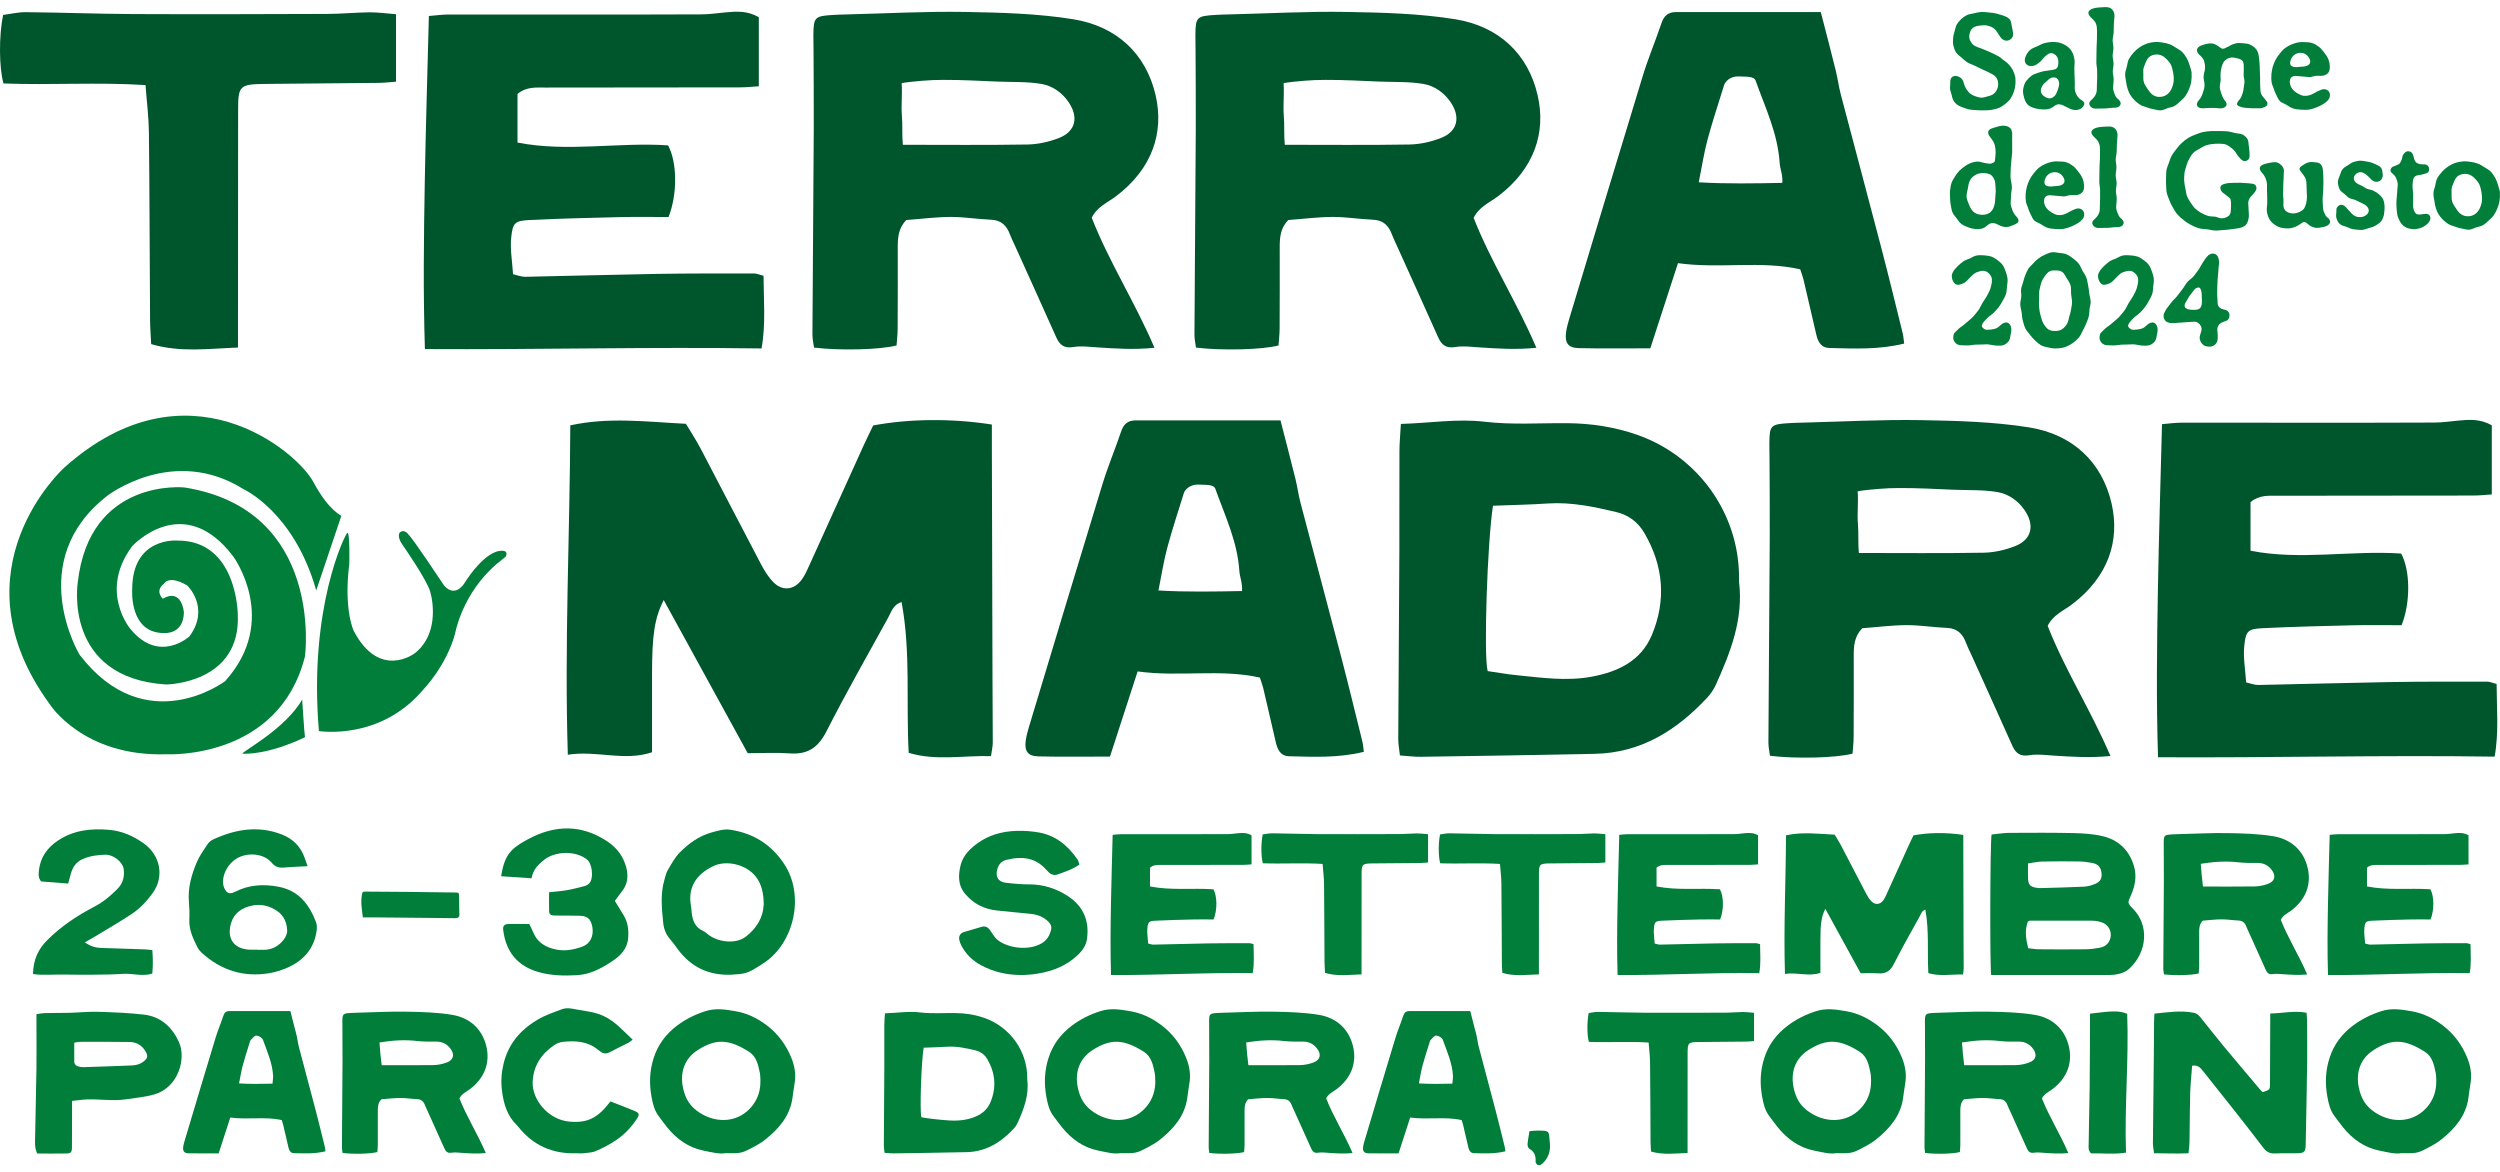 <svg width="177" height="83" viewBox="0 0 177 83" fill="none" xmlns="http://www.w3.org/2000/svg">
<path d="M104.331 15.416C105.545 18.52 107.378 21.357 108.775 24.623C107.294 24.772 106.022 24.677 104.75 24.596C104.182 24.559 103.597 24.475 103.045 24.569C102.389 24.681 102.068 24.431 101.824 23.884C100.857 21.718 99.872 19.556 98.898 17.393C98.78 17.133 98.651 16.88 98.553 16.614C98.32 15.973 97.934 15.582 97.197 15.555C96.246 15.517 95.299 15.355 94.352 15.359C93.31 15.362 92.265 15.501 91.216 15.578C90.645 16.138 90.601 16.833 90.604 17.555C90.611 19.455 90.604 21.354 90.597 23.253C90.597 23.668 90.543 24.08 90.52 24.458C89.363 24.765 86.505 24.832 84.675 24.61C84.638 24.313 84.563 23.996 84.567 23.679C84.594 18.834 84.634 13.989 84.661 9.148C84.671 7.252 84.651 5.359 84.644 3.466C84.644 3.136 84.631 2.802 84.634 2.468C84.648 1.216 84.725 1.135 86.038 1.057C86.373 1.037 86.704 1.027 87.039 1.02C89.806 0.953 92.573 0.798 95.34 0.845C97.91 0.889 100.512 0.956 103.042 1.364C106.069 1.853 108.183 3.773 108.866 6.752C109.465 9.35 108.657 11.928 106.066 13.891C105.467 14.343 104.723 14.633 104.341 15.416H104.331ZM90.878 5.902C90.932 6.675 90.834 7.494 90.892 8.156C90.953 8.864 90.892 9.566 90.963 10.251C93.936 10.251 96.936 10.281 99.795 10.231C100.542 10.217 101.32 10.042 102.024 9.768C103.214 9.303 103.431 8.27 102.673 7.191C102.21 6.53 101.533 6.071 100.779 5.943C99.774 5.77 98.712 5.818 97.694 5.777C96.405 5.727 95.117 5.649 93.831 5.656C93.341 5.656 92.847 5.676 92.356 5.716C92.228 5.727 90.878 5.841 90.878 5.905V5.902Z" fill="#00562C"/>
<path d="M28.038 1.003V5.784C27.612 5.814 27.196 5.865 26.783 5.868C24.104 5.898 21.425 5.912 18.75 5.942C16.963 5.963 16.859 6.071 16.859 7.791C16.855 12.828 16.852 17.865 16.849 22.906V24.606C14.735 24.684 12.769 24.971 10.703 24.363C10.675 23.742 10.625 23.186 10.625 22.629C10.594 18.209 10.591 13.79 10.543 9.37C10.53 8.287 10.391 7.204 10.303 6.023C6.884 5.807 3.545 6.037 0.247 5.909C-0.071 4.778 -0.084 2.538 0.22 1.057C0.721 0.993 1.272 0.858 1.82 0.861C4.35 0.885 6.884 0.983 9.414 0.996C13.997 1.017 18.584 1.003 23.167 0.986C24.168 0.983 25.169 0.882 26.171 0.872C26.773 0.868 27.372 0.956 28.038 1.006V1V1.003Z" fill="#00562C"/>
<path d="M53.724 1.22V6.108C53.297 6.135 52.837 6.186 52.377 6.186C47.787 6.196 43.197 6.196 38.607 6.2C37.944 6.2 37.264 6.129 36.639 6.652V10.093C40.18 10.788 43.769 10.052 47.3 10.292C47.943 11.466 47.98 13.743 47.331 15.366C46.255 15.366 45.115 15.346 43.975 15.37C41.827 15.42 39.683 15.471 37.538 15.575C36.463 15.629 36.3 15.744 36.192 16.834C36.108 17.664 36.27 18.517 36.324 19.415C36.662 19.492 36.933 19.607 37.193 19.597C40.298 19.536 43.4 19.445 46.509 19.391C48.802 19.354 51.099 19.361 53.392 19.361C53.572 19.361 53.754 19.448 54.059 19.526C54.059 21.122 54.231 22.984 53.916 24.671C45.937 24.553 38.083 24.762 30.083 24.715C29.955 20.693 30.006 16.814 30.073 12.934C30.141 9.047 30.263 5.167 30.364 1.132C30.821 1.098 31.284 1.028 31.741 1.028C34.704 1.021 37.67 1.031 40.633 1.031C43.596 1.031 46.654 1.031 49.665 1.017C50.236 1.017 50.805 0.926 51.376 0.876C52.137 0.805 52.898 0.748 53.714 1.213H53.717L53.724 1.22Z" fill="#00562C"/>
<path d="M77.294 15.416C78.508 18.52 80.338 21.357 81.738 24.623C80.253 24.772 78.985 24.677 77.713 24.596C77.145 24.559 76.56 24.475 76.008 24.569C75.349 24.681 75.031 24.431 74.784 23.884C73.817 21.718 72.835 19.556 71.858 17.393C71.74 17.133 71.608 16.88 71.51 16.614C71.276 15.973 70.891 15.582 70.153 15.555C69.203 15.517 68.256 15.355 67.308 15.359C66.267 15.362 65.222 15.501 64.173 15.578C63.601 16.138 63.557 16.833 63.561 17.555C63.568 19.455 63.561 21.354 63.554 23.253C63.554 23.668 63.503 24.08 63.476 24.458C62.319 24.765 59.461 24.832 57.631 24.61C57.594 24.313 57.52 23.996 57.52 23.679C57.547 18.834 57.587 13.989 57.614 9.148C57.624 7.252 57.604 5.359 57.597 3.466C57.597 3.136 57.584 2.802 57.587 2.468C57.601 1.216 57.678 1.135 58.991 1.057C59.326 1.037 59.657 1.027 59.992 1.02C62.759 0.953 65.526 0.798 68.293 0.845C70.864 0.889 73.465 0.956 75.995 1.364C79.022 1.853 81.136 3.773 81.82 6.752C82.418 9.35 81.61 11.928 79.019 13.891C78.42 14.343 77.676 14.633 77.294 15.416ZM63.838 5.902C63.892 6.675 63.794 7.494 63.852 8.156C63.913 8.864 63.852 9.566 63.923 10.251C66.896 10.251 69.896 10.281 72.751 10.231C73.499 10.217 74.276 10.042 74.98 9.768C76.171 9.303 76.387 8.27 75.629 7.191C75.166 6.53 74.49 6.071 73.735 5.943C72.731 5.77 71.669 5.818 70.65 5.777C69.362 5.727 68.073 5.649 66.788 5.656C66.297 5.656 65.803 5.676 65.313 5.716C65.184 5.727 63.835 5.841 63.835 5.905L63.838 5.902Z" fill="#00562C"/>
<path d="M128.914 0.866C129.296 2.353 129.648 3.673 129.973 5.002C130.118 5.599 130.172 6.078 130.324 6.672C131.272 10.292 132.246 13.902 133.189 17.522C133.717 19.536 134.208 21.56 134.708 23.581C134.762 23.797 134.776 24.027 134.816 24.324C133.02 24.769 131.261 24.681 129.506 24.637C128.938 24.624 128.708 24.189 128.593 23.689C128.295 22.397 127.997 21.105 127.693 19.813C127.639 19.587 127.551 19.367 127.456 19.067C124.628 18.433 121.753 19.044 118.8 18.632L116.842 24.661C115.1 24.661 113.432 24.688 111.768 24.647C111.021 24.631 110.774 24.27 110.878 23.521C110.922 23.193 111.014 22.869 111.108 22.552C112.834 16.79 114.552 11.159 116.301 5.4C116.686 4.131 117.207 2.903 117.63 1.645C117.806 1.119 118.1 0.855 118.662 0.855C122 0.859 125.342 0.855 128.917 0.855L128.914 0.866ZM126.188 12.947C126.232 12.38 126.029 11.965 126.002 11.557C125.866 9.449 125 7.671 124.3 5.714C124.175 5.37 123.593 5.444 123.201 5.413C122.903 5.393 122.551 5.437 122.261 5.724C122.135 5.849 122.095 5.923 122.041 6.105C121.648 7.374 121.229 8.632 120.887 9.911C120.637 10.849 120.492 11.817 120.272 12.907C122.244 13.025 124.307 12.984 126.188 12.947Z" fill="#00562C"/>
<path d="M144.977 44.316C146.192 47.42 148.022 50.258 149.419 53.524C147.934 53.672 146.665 53.574 145.393 53.497C144.825 53.459 144.24 53.375 143.689 53.47C143.029 53.578 142.711 53.331 142.467 52.785C141.5 50.619 140.519 48.456 139.542 46.294C139.423 46.034 139.291 45.781 139.193 45.514C138.96 44.873 138.574 44.485 137.837 44.455C136.886 44.418 135.939 44.256 134.992 44.259C133.95 44.263 132.905 44.401 131.857 44.478C131.285 45.038 131.241 45.733 131.244 46.456C131.251 48.355 131.244 50.254 131.238 52.154C131.238 52.569 131.183 52.98 131.16 53.358C130.003 53.665 127.145 53.733 125.315 53.51C125.278 53.213 125.203 52.896 125.203 52.579C125.23 47.734 125.271 42.889 125.298 38.048C125.308 36.152 125.288 34.259 125.281 32.367C125.281 32.036 125.267 31.702 125.271 31.368C125.284 30.116 125.362 30.035 126.671 29.958C127.006 29.937 127.337 29.927 127.672 29.921C130.439 29.853 133.206 29.698 135.973 29.745C138.544 29.789 141.145 29.857 143.675 30.261C146.702 30.75 148.816 32.67 149.5 35.649C150.098 38.247 149.293 40.825 146.699 42.788C146.1 43.24 145.356 43.53 144.974 44.313L144.977 44.316ZM131.525 34.802C131.579 35.575 131.481 36.395 131.539 37.056C131.599 37.765 131.539 38.47 131.61 39.151C134.583 39.151 137.583 39.182 140.441 39.131C141.189 39.117 141.967 38.942 142.67 38.665C143.861 38.2 144.078 37.167 143.32 36.088C142.856 35.427 142.18 34.968 141.426 34.84C140.421 34.667 139.359 34.715 138.341 34.674C137.052 34.624 135.763 34.546 134.478 34.553C133.988 34.553 133.494 34.573 133.003 34.614C132.875 34.624 131.525 34.735 131.525 34.802Z" fill="#00562C"/>
<path d="M90.658 29.764C91.04 31.252 91.392 32.574 91.717 33.903C91.862 34.501 91.916 34.98 92.069 35.573C93.016 39.193 93.99 42.803 94.934 46.423C95.461 48.438 95.952 50.465 96.452 52.486C96.507 52.702 96.52 52.931 96.561 53.228C94.764 53.674 93.006 53.586 91.25 53.542C90.682 53.529 90.455 53.093 90.337 52.594C90.039 51.302 89.742 50.01 89.437 48.718C89.383 48.492 89.295 48.272 89.2 47.972C86.373 47.338 83.497 47.948 80.544 47.537L78.586 53.566C76.844 53.566 75.176 53.593 73.512 53.552C72.765 53.535 72.518 53.174 72.623 52.425C72.667 52.098 72.758 51.774 72.853 51.457C74.578 45.695 76.296 40.064 78.045 34.308C78.43 33.04 78.951 31.812 79.374 30.553C79.55 30.027 79.844 29.764 80.406 29.764C83.744 29.767 87.086 29.764 90.662 29.764H90.658ZM87.935 41.845C87.979 41.278 87.776 40.863 87.749 40.455C87.614 38.347 86.748 36.569 86.048 34.612C85.923 34.268 85.341 34.342 84.948 34.312C84.651 34.291 84.299 34.335 84.008 34.622C83.883 34.747 83.842 34.821 83.788 35.003C83.396 36.272 82.976 37.53 82.635 38.809C82.385 39.747 82.239 40.712 82.019 41.805C83.991 41.923 86.055 41.882 87.935 41.845Z" fill="#00562C"/>
<path d="M70.224 30.055V31.657C70.238 37.025 70.251 42.393 70.268 47.757C70.271 49.367 70.288 50.972 70.288 52.582C70.288 52.855 70.217 53.128 70.163 53.533C68.198 53.479 66.27 53.884 64.335 53.3C64.142 49.7 64.491 46.178 63.831 42.626C63.226 42.808 63.1 43.338 62.87 43.752C61.402 46.418 59.897 49.063 58.517 51.772C57.942 52.902 57.215 53.429 55.946 53.341C54.955 53.27 53.958 53.327 52.939 53.327C50.944 49.69 48.989 46.118 46.99 42.481C46.337 43.783 46.164 44.954 46.164 47.767V53.26C44.189 53.925 42.261 53.111 40.201 53.435C39.957 45.564 40.346 37.855 40.377 30.116C43.113 29.512 45.769 29.866 48.562 30.004C48.884 30.541 49.273 31.131 49.601 31.752C51.038 34.488 52.449 37.234 53.89 39.967C54.13 40.423 54.417 40.882 54.779 41.242C55.409 41.867 56.22 41.769 56.748 41.057C56.975 40.757 57.13 40.399 57.286 40.055C58.581 37.204 59.873 34.343 61.166 31.492C61.382 31.02 61.615 30.558 61.822 30.122C64.335 29.647 67.376 29.61 70.21 30.055V30.062H70.214L70.224 30.055Z" fill="#00562C"/>
<path d="M99.182 30.015C101.317 29.947 103.177 29.63 105.112 29.859C107.047 30.089 109.025 29.944 110.984 29.961C112.665 29.977 114.312 30.227 115.902 30.78C120.232 32.292 123.134 36.371 123.124 40.905C123.124 41 123.11 41.097 123.124 41.189C123.445 43.797 122.538 46.138 121.5 48.442C121.348 48.783 121.131 49.114 120.874 49.39C118.723 51.695 116.203 53.3 112.922 53.371C108.816 53.459 104.706 53.52 100.6 53.581C100.129 53.587 99.666 53.523 99.115 53.486C99.067 53.051 98.993 52.683 98.996 52.322C99.016 47.906 99.05 43.49 99.074 39.07C99.084 36.702 99.067 34.33 99.081 31.961C99.081 31.357 99.142 30.753 99.182 30.015ZM105.704 35.807C105.301 38.355 105.031 46.509 105.328 47.514C105.995 47.609 106.691 47.737 107.395 47.805C109.147 47.98 110.899 48.236 112.658 47.916C114.525 47.575 116.169 46.809 116.944 44.977C117.982 42.514 117.783 40.072 116.426 37.747C115.973 36.968 115.31 36.462 114.427 36.253C112.851 35.878 111.271 35.541 109.624 35.645C108.349 35.73 107.07 35.754 105.697 35.807H105.704Z" fill="#00562C"/>
<path d="M176.419 30.119V35.007C175.992 35.034 175.532 35.085 175.076 35.085C170.486 35.095 165.896 35.095 161.306 35.099C160.643 35.099 159.963 35.028 159.337 35.55V38.992C162.878 39.687 166.471 38.951 170.002 39.191C170.645 40.365 170.682 42.642 170.032 44.265C168.957 44.265 167.817 44.245 166.677 44.268C164.529 44.319 162.385 44.37 160.24 44.474C159.164 44.525 159.002 44.643 158.894 45.733C158.809 46.563 158.972 47.416 159.026 48.314C159.364 48.391 159.635 48.506 159.898 48.496C163.004 48.435 166.105 48.344 169.21 48.29C171.504 48.253 173.801 48.26 176.094 48.26C176.273 48.26 176.456 48.347 176.76 48.425C176.76 50.021 176.933 51.883 176.618 53.57C168.639 53.452 160.785 53.661 152.788 53.614C152.66 49.592 152.711 45.712 152.778 41.833C152.846 37.946 152.968 34.066 153.069 30.031C153.526 29.994 153.989 29.926 154.446 29.926C157.409 29.92 160.375 29.93 163.338 29.93C166.302 29.93 169.359 29.93 172.37 29.916C172.941 29.916 173.51 29.825 174.081 29.775C174.842 29.707 175.603 29.646 176.419 30.112H176.422L176.419 30.119Z" fill="#00562C"/>
<path d="M24.151 36.553C24.192 36.435 23.367 36.317 22.183 34.12C21.002 31.927 13.216 25.359 4.557 33.101C4.557 33.101 -3.47 40.315 3.535 49.876C3.535 49.876 5.896 53.597 11.799 53.401C11.799 53.401 19.744 53.833 21.594 46.465C21.594 46.465 22.971 36.081 13.057 34.512C13.057 34.512 6.329 33.806 5.504 41.252C5.504 41.252 4.442 47.993 11.761 48.462C11.761 48.462 17.072 48.422 16.835 43.486C16.835 43.486 16.794 38.233 12.546 38.273C12.546 38.273 9.36 38 9.36 41.721C9.36 41.721 9.123 44.859 11.643 44.819C11.643 44.819 12.982 44.937 13.02 43.368C13.02 43.368 12.901 41.603 11.524 42.389C11.524 42.389 10.933 41.843 11.602 41.334C11.602 41.334 11.917 40.665 13.256 41.452C13.256 41.452 14.907 43.017 13.415 45.055C13.415 45.055 11.291 47.015 9.245 44.545C9.245 44.545 6.965 41.88 9.363 38.665C9.363 38.665 12.982 34.707 16.524 39.41C16.524 39.41 19.829 43.918 15.935 48.23C15.935 48.23 10.31 52.464 5.629 46.347C5.629 46.347 1.654 39.724 7.594 35.102C7.594 35.102 12.238 31.495 17.234 34.63C17.234 34.63 20.813 36.236 22.389 41.802C22.389 41.802 24.121 36.667 24.158 36.549" fill="#007E3A"/>
<path d="M24.585 37.73C24.447 37.808 21.832 43.02 22.579 51.758C22.579 51.758 26.869 52.467 29.936 48.86C29.936 48.86 31.59 47.177 32.22 44.862C32.22 44.862 32.693 42.042 35.172 39.923L35.802 39.414C35.802 39.414 36.116 38.864 35.291 39.022C35.291 39.022 34.269 39.1 32.852 41.333C32.852 41.333 32.223 42.352 31.438 41.451C31.438 41.451 29.233 38.118 28.918 37.845C28.918 37.845 28.665 37.433 28.309 37.69C28.309 37.69 28.056 37.963 28.509 38.59C28.509 38.59 30.197 41.003 30.457 41.883C30.711 42.764 30.988 45.017 29.334 46.273C29.334 46.273 26.855 48.135 25.045 44.667C25.045 44.667 24.318 43.179 24.731 39.923C24.731 39.923 24.782 37.622 24.592 37.73" fill="#007E3A"/>
<path d="M17.186 53.365C16.862 53.358 20.177 51.681 21.394 49.525C21.394 49.525 21.553 52.032 21.594 52.191C21.594 52.191 19.233 53.405 17.186 53.365Z" fill="#007E3A"/>
<path d="M140.424 7.814C140.238 7.81 140.066 7.814 139.9 7.797C139.717 7.777 139.538 7.78 139.372 7.74C139.2 7.699 139.034 7.628 138.872 7.571C138.679 7.503 138.523 7.392 138.405 7.261C138.287 7.129 138.222 6.957 138.185 6.754C138.158 6.613 138.09 6.478 138.07 6.336C138.046 6.194 138.087 6.046 138.077 5.901C138.06 5.611 138.144 5.435 138.358 5.385C138.547 5.341 138.848 5.472 138.96 5.678C139.037 5.82 139.054 5.992 139.125 6.137C139.207 6.302 139.301 6.441 139.406 6.549C139.531 6.674 139.677 6.751 139.829 6.808C139.981 6.862 140.144 6.916 140.319 6.913C140.475 6.913 140.634 6.839 140.81 6.798C140.999 6.754 141.148 6.677 141.256 6.542C141.365 6.41 141.446 6.252 141.466 6.059C141.486 5.864 141.453 5.685 141.371 5.54C141.287 5.391 141.138 5.294 140.965 5.206C140.779 5.111 140.593 5.017 140.401 4.936C140.208 4.858 140.025 4.757 139.839 4.663C139.673 4.578 139.487 4.528 139.325 4.437C139.159 4.346 139.031 4.207 138.889 4.086C138.747 3.964 138.591 3.867 138.5 3.725C138.398 3.573 138.341 3.401 138.3 3.232C138.259 3.064 138.266 2.888 138.28 2.706C138.29 2.537 138.341 2.372 138.391 2.193C138.442 2.028 138.462 1.862 138.544 1.728C138.632 1.586 138.736 1.454 138.858 1.346C138.98 1.238 139.115 1.14 139.264 1.066C139.406 0.995 139.579 0.989 139.741 0.945C139.92 0.898 140.089 0.86 140.265 0.85C140.445 0.84 140.62 0.86 140.8 0.881C140.979 0.904 141.158 0.911 141.331 0.958C141.503 1.002 141.679 1.049 141.848 1.11C142.024 1.171 142.19 1.248 142.295 1.38C142.396 1.512 142.41 1.697 142.44 1.879C142.471 2.078 142.545 2.284 142.525 2.483C142.505 2.672 142.362 2.797 142.224 2.851C142.088 2.902 141.913 2.895 141.764 2.77C141.652 2.676 141.564 2.541 141.49 2.412C141.388 2.247 141.29 2.102 141.158 2.004C141.016 1.896 140.844 1.842 140.671 1.805C140.509 1.771 140.336 1.792 140.15 1.815C139.971 1.835 139.812 1.876 139.687 1.97C139.548 2.072 139.491 2.22 139.45 2.382C139.41 2.547 139.406 2.713 139.487 2.871C139.562 3.013 139.667 3.175 139.829 3.259C140.029 3.36 140.255 3.414 140.461 3.506C140.668 3.597 140.878 3.678 141.08 3.775C141.226 3.846 141.371 3.917 141.51 3.995C141.649 4.072 141.76 4.204 141.896 4.288C142.041 4.383 142.159 4.487 142.264 4.612C142.373 4.744 142.474 4.872 142.535 5.024C142.599 5.176 142.663 5.334 142.687 5.503C142.707 5.668 142.704 5.84 142.687 6.005C142.67 6.171 142.636 6.343 142.582 6.498C142.521 6.674 142.444 6.835 142.352 6.97C142.251 7.119 142.122 7.244 141.987 7.348C141.852 7.453 141.706 7.561 141.54 7.632C141.385 7.699 141.209 7.733 141.033 7.773C140.803 7.824 140.563 7.797 140.428 7.814H140.424Z" fill="#007E3A"/>
<path d="M147.316 7.045C147.431 7.136 147.62 7.214 147.56 7.403C147.499 7.592 147.35 7.713 147.154 7.764C146.886 7.835 146.64 7.754 146.406 7.629C146.301 7.572 146.196 7.518 146.092 7.47C145.895 7.379 145.689 7.335 145.503 7.47C145.361 7.572 145.229 7.659 145.08 7.706C144.921 7.754 144.762 7.75 144.597 7.747C144.438 7.74 144.282 7.72 144.116 7.676C143.896 7.619 143.707 7.545 143.572 7.416C143.416 7.271 143.352 7.076 143.298 6.883C143.244 6.688 143.206 6.485 143.244 6.286C143.284 6.084 143.345 5.871 143.47 5.716C143.592 5.567 143.714 5.453 143.832 5.362C143.971 5.257 144.13 5.207 144.292 5.156C144.438 5.112 144.593 5.051 144.779 5.028C144.854 5.018 145.287 4.95 145.361 4.94C145.662 4.893 145.723 4.738 145.733 4.447C145.736 4.296 145.716 4.13 145.632 4.009C145.544 3.881 145.398 3.779 145.249 3.759C145.148 3.746 145.013 3.817 144.928 3.881C144.803 3.978 144.681 4.09 144.586 4.218C144.498 4.333 144.4 4.417 144.289 4.498C144.177 4.576 144.072 4.643 143.923 4.667C143.72 4.7 143.545 4.653 143.443 4.525C143.342 4.397 143.325 4.215 143.403 4.026C143.49 3.803 143.612 3.607 143.819 3.472C143.961 3.378 144.126 3.331 144.275 3.26C144.431 3.189 144.576 3.098 144.739 3.057C144.901 3.017 145.07 2.98 145.239 2.973C145.405 2.966 145.574 2.973 145.747 3.007C145.922 3.037 146.068 3.115 146.203 3.186C146.355 3.263 146.474 3.368 146.575 3.489C146.677 3.611 146.751 3.746 146.802 3.911C146.846 4.056 146.883 4.215 146.886 4.39C146.886 4.535 146.863 4.677 146.863 4.822C146.863 4.967 146.873 5.112 146.873 5.257C146.873 5.257 146.907 5.794 146.893 6.06C146.883 6.263 146.897 6.445 146.971 6.61C147.042 6.772 147.147 6.931 147.309 7.055L147.316 7.045ZM145.777 6.04C145.777 5.986 145.797 5.928 145.791 5.875C145.747 5.551 145.517 5.399 145.209 5.52C145.077 5.574 144.982 5.686 144.877 5.773C144.772 5.861 144.674 5.949 144.6 6.074C144.522 6.205 144.478 6.337 144.492 6.465C144.509 6.603 144.586 6.715 144.705 6.802C144.837 6.897 144.989 6.978 145.138 6.964C145.293 6.951 145.435 6.853 145.53 6.715C145.665 6.519 145.791 6.05 145.774 6.043L145.777 6.04Z" fill="#007E3A"/>
<path d="M149.921 6.978C150.046 7.089 150.205 7.238 150.117 7.427C150.032 7.609 149.833 7.626 149.64 7.629C149.423 7.629 149.21 7.68 148.997 7.68C148.781 7.68 148.568 7.69 148.351 7.69C148.182 7.69 148.026 7.612 147.949 7.45C147.864 7.275 147.976 7.157 148.101 7.049C148.246 6.921 148.351 6.769 148.409 6.61C148.466 6.452 148.459 6.266 148.459 6.081C148.459 5.898 148.48 5.713 148.48 5.531C148.48 5.348 148.476 5.163 148.476 4.981C148.476 4.799 148.422 4.613 148.422 4.431C148.422 4.249 148.429 4.063 148.429 3.881C148.429 3.699 148.439 3.513 148.439 3.331C148.439 3.149 148.463 2.963 148.463 2.781C148.463 2.599 148.466 2.413 148.47 2.231C148.47 2.035 148.459 1.853 148.399 1.691C148.338 1.529 148.216 1.394 148.067 1.263C147.908 1.118 147.834 0.973 147.864 0.855C147.898 0.74 148.037 0.639 148.24 0.585C148.476 0.524 148.73 0.521 148.974 0.507C149.21 0.494 149.39 0.521 149.511 0.639C149.633 0.757 149.724 0.942 149.704 1.178C149.687 1.364 149.667 1.546 149.66 1.732C149.65 1.917 149.65 2.103 149.647 2.288C149.643 2.474 149.576 2.66 149.576 2.845C149.576 3.031 149.63 3.216 149.63 3.402C149.63 3.587 149.576 3.773 149.576 3.958C149.576 4.144 149.64 4.33 149.64 4.515C149.64 4.701 149.586 4.886 149.586 5.072C149.586 5.257 149.65 5.443 149.647 5.628C149.647 5.814 149.613 6 149.606 6.185C149.603 6.344 149.647 6.479 149.697 6.614C149.748 6.749 149.799 6.88 149.921 6.988V6.978Z" fill="#007E3A"/>
<path d="M155.164 5.173C155.18 5.365 155.167 5.561 155.143 5.746C155.12 5.932 155.062 6.121 154.991 6.3C154.923 6.468 154.835 6.644 154.72 6.806C154.619 6.947 154.487 7.059 154.365 7.173C154.237 7.291 154.112 7.41 153.966 7.494C153.817 7.582 153.641 7.602 153.482 7.652C153.32 7.703 153.164 7.804 152.995 7.814C152.826 7.828 152.657 7.76 152.488 7.737C152.322 7.713 152.167 7.666 152.004 7.602C151.849 7.541 151.676 7.514 151.527 7.42C151.382 7.329 151.25 7.221 151.135 7.109C151.013 6.991 150.912 6.86 150.824 6.718C150.736 6.58 150.678 6.421 150.628 6.262C150.577 6.111 150.55 5.949 150.526 5.78C150.506 5.625 150.458 5.46 150.462 5.287C150.452 5.105 150.526 4.923 150.577 4.731C150.624 4.552 150.634 4.35 150.726 4.177C150.817 4.012 150.939 3.857 151.067 3.712C151.192 3.57 151.345 3.442 151.504 3.334C151.659 3.229 151.835 3.142 152.021 3.078C152.197 3.02 152.376 2.993 152.552 2.976C152.735 2.96 152.911 2.983 153.087 3.007C153.266 3.03 153.438 3.071 153.604 3.132C153.773 3.192 153.922 3.29 154.071 3.388C154.223 3.486 154.386 3.563 154.511 3.692C154.636 3.82 154.737 3.972 154.825 4.127C154.913 4.282 154.978 4.447 155.025 4.623C155.076 4.812 155.153 4.994 155.17 5.176L155.164 5.173ZM153.899 5.76C153.912 5.567 153.899 5.368 153.865 5.173C153.827 4.977 153.787 4.775 153.709 4.603C153.621 4.414 153.476 4.265 153.347 4.14C153.195 3.989 153.016 3.894 152.826 3.867C152.627 3.84 152.417 3.874 152.244 3.978C152.079 4.076 151.981 4.248 151.903 4.451C151.815 4.687 151.72 4.819 151.744 5.092C151.761 5.331 151.727 5.554 151.768 5.753C151.815 5.976 151.95 6.148 152.072 6.333C152.177 6.492 152.285 6.63 152.43 6.725C152.576 6.819 152.732 6.87 152.934 6.86C153.124 6.85 153.273 6.799 153.405 6.704C153.537 6.61 153.648 6.489 153.726 6.32C153.807 6.151 153.875 5.962 153.892 5.76H153.899Z" fill="#007E3A"/>
<path d="M160.457 7.137C160.596 7.326 160.555 7.474 160.345 7.572C160.244 7.62 160.126 7.663 160.011 7.667C159.835 7.67 159.655 7.667 159.48 7.667C159.304 7.667 159.128 7.64 158.948 7.63C158.796 7.62 158.641 7.576 158.499 7.512C158.346 7.441 158.357 7.319 158.444 7.194C158.526 7.08 158.63 6.979 158.685 6.854C158.766 6.661 158.837 6.452 158.85 6.246C158.86 6.091 158.911 5.933 158.911 5.777C158.911 5.622 158.85 5.464 158.85 5.305C158.85 5.147 158.864 4.991 158.86 4.833C158.86 4.637 158.86 4.472 158.796 4.354C158.718 4.212 158.559 4.172 158.384 4.124C158.208 4.077 158.005 4.043 157.819 4.107C157.623 4.175 157.464 4.31 157.389 4.472C157.288 4.688 157.24 4.937 157.217 5.174C157.203 5.329 157.22 5.481 157.223 5.636C157.223 5.791 157.169 5.946 157.162 6.101C157.156 6.28 157.21 6.449 157.264 6.607C157.318 6.766 157.376 6.931 157.487 7.073C157.609 7.225 157.677 7.346 157.636 7.447C157.595 7.552 157.477 7.653 157.274 7.67C157.122 7.684 156.963 7.64 156.811 7.643C156.655 7.647 156.503 7.643 156.351 7.643C156.195 7.64 156.039 7.677 155.887 7.667C155.522 7.64 155.431 7.363 155.678 7.1C155.826 6.938 155.901 6.756 155.962 6.574C156.023 6.391 156.09 6.196 156.08 5.98C156.07 5.788 156.006 5.595 156.016 5.403C156.026 5.211 156.107 5.022 156.117 4.833C156.131 4.647 156.094 4.465 156.043 4.303C155.992 4.145 155.874 4.02 155.728 3.888C155.525 3.703 155.525 3.554 155.569 3.443C155.62 3.325 155.755 3.247 155.965 3.18C156.175 3.112 156.408 3.051 156.625 3.078C156.801 3.099 156.983 3.217 157.129 3.328C157.345 3.487 157.399 3.487 157.636 3.358C157.7 3.321 157.775 3.304 157.839 3.261C157.981 3.163 158.133 3.112 158.279 3.075C158.434 3.035 158.59 3.041 158.752 3.058C158.904 3.075 159.07 3.072 159.226 3.129C159.439 3.21 159.618 3.335 159.743 3.49C159.868 3.649 159.909 3.858 159.936 4.08C159.963 4.303 159.977 4.492 159.987 4.684C159.997 4.877 159.994 5.069 160.007 5.292C160.017 5.423 160.024 5.602 160.014 5.788C160.007 5.966 160.031 6.145 160.031 6.287C160.027 6.523 160.085 6.719 160.254 6.891C160.329 6.965 160.389 7.059 160.45 7.147L160.457 7.137Z" fill="#007E3A"/>
<path d="M164.887 6.486C164.989 6.628 164.992 6.888 164.84 7.07C164.765 7.161 164.671 7.248 164.573 7.313C164.407 7.424 164.231 7.512 164.058 7.582C163.876 7.66 163.69 7.721 163.504 7.755C163.314 7.788 163.115 7.775 162.922 7.765C162.732 7.755 162.536 7.738 162.347 7.677C162.168 7.62 162.015 7.498 161.839 7.397C161.691 7.309 161.518 7.265 161.41 7.154C161.295 7.036 161.244 6.867 161.163 6.726C161.085 6.584 161.031 6.435 160.98 6.277C160.933 6.125 160.848 5.977 160.828 5.811C160.804 5.649 160.801 5.464 160.815 5.275C160.828 5.103 160.859 4.924 160.906 4.745C160.95 4.576 161.028 4.411 161.105 4.246C161.183 4.087 161.288 3.942 161.403 3.8C161.511 3.666 161.626 3.524 161.772 3.413C161.91 3.308 162.066 3.217 162.239 3.146C162.394 3.078 162.553 3.035 162.712 3.004C162.875 2.971 163.04 2.977 163.203 2.984C163.362 2.991 163.527 2.994 163.693 3.045C163.859 3.095 164.021 3.193 164.173 3.308C164.315 3.416 164.427 3.561 164.539 3.706C164.65 3.851 164.762 3.996 164.833 4.161C164.904 4.334 164.945 4.516 164.951 4.691C164.958 4.887 164.931 5.029 164.853 5.133C164.775 5.244 164.654 5.322 164.458 5.359C164.305 5.386 164.15 5.356 163.991 5.366C163.842 5.376 163.69 5.447 163.531 5.46C163.382 5.447 163.223 5.433 163.064 5.42C162.912 5.406 162.753 5.393 162.597 5.379C162.276 5.352 162.097 5.514 162.12 5.838C162.13 5.983 162.181 6.145 162.286 6.284C162.381 6.405 162.509 6.516 162.651 6.601C162.793 6.685 162.949 6.766 163.105 6.783C163.355 6.81 163.595 6.739 163.818 6.607C163.984 6.51 164.16 6.422 164.339 6.354C164.566 6.267 164.775 6.331 164.887 6.486ZM162.184 4.614C162.252 4.722 162.421 4.755 162.621 4.755C162.665 4.755 162.705 4.738 162.773 4.738C162.878 4.728 163.006 4.722 163.132 4.708C163.186 4.701 163.233 4.691 163.284 4.674C163.537 4.59 163.632 4.404 163.517 4.168C163.389 3.902 163.169 3.74 162.885 3.74C162.601 3.74 162.354 3.885 162.222 4.148C162.134 4.327 162.113 4.502 162.181 4.61L162.184 4.614Z" fill="#007E3A"/>
<path d="M142.756 15.325C143.013 15.609 142.952 15.764 142.6 15.912C142.404 15.997 142.218 16.078 142.018 16.074C141.819 16.068 141.629 16 141.44 15.896C141.2 15.764 140.96 15.751 140.757 15.912C140.625 16.02 140.496 16.142 140.331 16.182C140.172 16.223 139.992 16.226 139.82 16.213C139.654 16.196 139.485 16.149 139.326 16.088C139.167 16.027 139.008 15.956 138.869 15.858C138.731 15.757 138.639 15.609 138.541 15.474C138.436 15.329 138.311 15.207 138.244 15.059C138.169 14.9 138.159 14.728 138.122 14.563C138.085 14.398 138.068 14.236 138.068 14.06C138.064 13.871 138.041 13.689 138.061 13.52C138.085 13.332 138.101 13.149 138.156 12.987C138.213 12.812 138.311 12.657 138.406 12.505C138.501 12.353 138.605 12.205 138.734 12.076C138.859 11.955 139.001 11.844 139.157 11.739C139.37 11.597 139.549 11.523 139.728 11.479C139.904 11.435 140.097 11.409 140.351 11.503C140.432 11.533 140.875 11.614 140.956 11.584C141.18 11.503 141.24 11.506 141.254 11.257C141.261 11.098 141.295 10.936 141.291 10.778C141.291 10.616 141.267 10.454 141.237 10.299C141.196 10.093 141.048 9.894 140.912 9.718C140.78 9.549 140.74 9.425 140.77 9.313C140.804 9.199 140.906 9.118 141.115 9.06C141.311 9.006 141.508 8.929 141.707 8.905C141.971 8.871 142.191 8.939 142.323 9.07C142.455 9.202 142.475 9.418 142.462 9.678C142.451 9.863 142.468 10.049 142.462 10.234C142.451 10.42 142.472 10.605 142.462 10.791C142.455 10.977 142.414 11.162 142.407 11.348C142.401 11.533 142.367 11.719 142.36 11.904C142.353 12.09 142.347 12.275 142.343 12.461C142.336 12.728 142.445 12.994 142.441 13.261C142.441 13.436 142.39 13.611 142.384 13.787C142.377 13.962 142.374 14.138 142.357 14.313C142.336 14.516 142.407 14.684 142.468 14.853C142.529 15.022 142.617 15.174 142.749 15.322L142.756 15.325ZM141.267 13.983C141.284 13.757 141.305 13.551 141.298 13.551C141.298 13.358 141.278 13.166 141.264 12.974C141.254 12.825 141.203 12.704 141.132 12.589C141.065 12.475 140.983 12.373 140.835 12.323C140.672 12.265 140.496 12.248 140.32 12.255C140.144 12.265 139.982 12.306 139.833 12.404C139.698 12.491 139.556 12.599 139.471 12.775C139.377 12.964 139.356 13.17 139.319 13.362C139.282 13.564 139.211 13.763 139.235 13.966C139.258 14.162 139.356 14.35 139.431 14.546C139.515 14.769 139.637 14.954 139.816 15.066C139.999 15.18 140.222 15.224 140.456 15.204C140.672 15.184 140.858 15.106 140.99 14.954C141.102 14.826 141.19 14.637 141.23 14.408C141.251 14.293 141.257 14.128 141.267 13.976V13.983Z" fill="#007E3A"/>
<path d="M147.491 14.933C147.592 15.075 147.595 15.335 147.443 15.517C147.369 15.608 147.274 15.696 147.176 15.76C147.01 15.871 146.834 15.959 146.662 16.03C146.479 16.107 146.293 16.168 146.107 16.202C145.918 16.236 145.718 16.222 145.525 16.212C145.336 16.202 145.14 16.185 144.954 16.124C144.774 16.067 144.622 15.945 144.446 15.844C144.298 15.757 144.125 15.713 144.017 15.601C143.898 15.483 143.851 15.315 143.77 15.173C143.692 15.031 143.635 14.883 143.587 14.724C143.54 14.572 143.455 14.424 143.432 14.258C143.408 14.097 143.405 13.911 143.418 13.722C143.432 13.55 143.462 13.371 143.509 13.192C143.553 13.024 143.631 12.858 143.709 12.693C143.787 12.534 143.892 12.389 144.007 12.248C144.118 12.113 144.23 11.971 144.375 11.86C144.514 11.755 144.67 11.664 144.842 11.593C144.998 11.526 145.157 11.482 145.316 11.451C145.478 11.418 145.644 11.425 145.806 11.431C145.965 11.438 146.131 11.441 146.297 11.492C146.462 11.543 146.625 11.64 146.777 11.755C146.919 11.863 147.031 12.008 147.142 12.153C147.254 12.298 147.365 12.443 147.433 12.609C147.504 12.781 147.545 12.963 147.551 13.135C147.558 13.331 147.531 13.472 147.453 13.58C147.376 13.688 147.254 13.769 147.058 13.806C146.909 13.833 146.75 13.803 146.591 13.813C146.442 13.823 146.29 13.894 146.131 13.908C145.982 13.894 145.823 13.877 145.664 13.867C145.512 13.854 145.353 13.84 145.197 13.827C144.876 13.8 144.697 13.962 144.72 14.282C144.73 14.431 144.781 14.589 144.886 14.727C144.981 14.849 145.113 14.96 145.251 15.045C145.393 15.129 145.549 15.21 145.705 15.227C145.955 15.254 146.195 15.183 146.418 15.051C146.584 14.954 146.76 14.866 146.939 14.798C147.166 14.711 147.376 14.775 147.487 14.93L147.491 14.933ZM144.788 13.064C144.856 13.172 145.025 13.206 145.224 13.206C145.268 13.206 145.309 13.189 145.377 13.189C145.481 13.179 145.61 13.175 145.735 13.159C145.789 13.152 145.837 13.142 145.887 13.125C146.141 13.041 146.232 12.855 146.121 12.619C145.992 12.352 145.772 12.19 145.488 12.19C145.204 12.19 144.957 12.335 144.825 12.599C144.737 12.777 144.717 12.953 144.785 13.061L144.788 13.064Z" fill="#007E3A"/>
<path d="M150.133 15.426C150.258 15.537 150.417 15.686 150.329 15.878C150.244 16.06 150.045 16.077 149.852 16.08C149.635 16.08 149.422 16.131 149.209 16.131C148.993 16.131 148.78 16.141 148.563 16.141C148.394 16.141 148.238 16.064 148.161 15.902C148.076 15.726 148.188 15.608 148.313 15.5C148.458 15.372 148.563 15.22 148.621 15.061C148.678 14.903 148.671 14.721 148.671 14.532C148.671 14.35 148.692 14.164 148.688 13.982C148.688 13.8 148.685 13.614 148.685 13.432C148.685 13.25 148.631 13.064 148.631 12.882C148.631 12.7 148.638 12.514 148.638 12.332C148.638 12.15 148.648 11.964 148.648 11.782C148.648 11.6 148.671 11.414 148.675 11.232C148.675 11.05 148.678 10.864 148.682 10.682C148.682 10.487 148.675 10.304 148.611 10.142C148.55 9.981 148.428 9.846 148.279 9.714C148.12 9.569 148.042 9.424 148.079 9.306C148.113 9.191 148.252 9.09 148.455 9.036C148.692 8.975 148.945 8.972 149.189 8.958C149.426 8.945 149.605 8.972 149.727 9.09C149.849 9.208 149.94 9.393 149.92 9.63C149.903 9.815 149.886 9.997 149.876 10.183C149.865 10.368 149.865 10.554 149.862 10.74C149.859 10.925 149.791 11.111 149.791 11.293C149.791 11.479 149.845 11.664 149.845 11.85C149.845 12.035 149.791 12.221 149.791 12.406C149.791 12.592 149.855 12.777 149.859 12.963C149.859 13.149 149.805 13.334 149.805 13.52C149.805 13.705 149.869 13.891 149.865 14.076C149.865 14.262 149.832 14.447 149.825 14.633C149.818 14.791 149.865 14.927 149.916 15.061C149.967 15.196 150.018 15.328 150.139 15.436L150.133 15.426Z" fill="#007E3A"/>
<path d="M156.891 16.323C156.681 16.326 156.475 16.262 156.272 16.235C156.065 16.208 155.849 16.218 155.649 16.154C155.453 16.09 155.264 15.999 155.074 15.901C154.895 15.807 154.739 15.689 154.591 15.574C154.432 15.453 154.29 15.321 154.161 15.179C154.029 15.034 153.941 14.862 153.84 14.693C153.742 14.528 153.657 14.359 153.589 14.171C153.525 13.992 153.437 13.816 153.4 13.617C153.366 13.438 153.373 13.26 153.359 13.088C153.346 12.909 153.353 12.733 153.359 12.558C153.37 12.379 153.356 12.2 153.39 12.028C153.424 11.856 153.498 11.694 153.559 11.525C153.62 11.36 153.664 11.188 153.752 11.03C153.846 10.854 153.975 10.706 154.087 10.554C154.208 10.395 154.33 10.247 154.469 10.119C154.614 9.984 154.766 9.869 154.929 9.764C155.095 9.663 155.27 9.592 155.457 9.521C155.636 9.454 155.812 9.38 156.011 9.343C156.197 9.309 156.39 9.285 156.593 9.278C156.782 9.272 156.972 9.272 157.161 9.278C157.351 9.289 157.544 9.278 157.73 9.302C157.919 9.326 158.098 9.393 158.288 9.427C158.48 9.457 158.65 9.467 158.775 9.528C158.93 9.606 159.059 9.724 159.14 9.879C159.204 10.001 159.184 10.179 159.221 10.372C159.258 10.571 159.258 10.77 159.272 10.972C159.282 11.161 159.238 11.303 159.059 11.377C158.893 11.448 158.744 11.384 158.595 11.205C158.501 11.09 158.393 10.982 158.322 10.851C158.223 10.675 158.092 10.554 157.946 10.449C157.801 10.341 157.648 10.22 157.449 10.193C157.246 10.166 157.043 10.173 156.847 10.179C156.647 10.186 156.448 10.216 156.251 10.27C156.062 10.321 155.896 10.432 155.717 10.534C155.561 10.621 155.413 10.699 155.294 10.817C155.169 10.938 155.088 11.084 155.003 11.235C154.922 11.38 154.854 11.532 154.807 11.704C154.756 11.886 154.685 12.062 154.662 12.247C154.638 12.433 154.635 12.622 154.641 12.811C154.648 12.996 154.689 13.182 154.729 13.364C154.766 13.543 154.78 13.739 154.851 13.914C154.919 14.079 155.02 14.225 155.108 14.363C155.206 14.511 155.304 14.656 155.426 14.771C155.551 14.889 155.697 14.99 155.846 15.075C155.991 15.159 156.15 15.23 156.319 15.284C156.478 15.335 156.657 15.314 156.833 15.341C156.982 15.365 157.124 15.453 157.273 15.456C157.469 15.459 157.628 15.392 157.75 15.314C157.882 15.23 157.933 15.098 157.943 14.896C157.956 14.643 157.98 14.383 157.929 14.137C157.905 14.019 157.746 13.938 157.648 13.847C157.564 13.766 157.456 13.715 157.368 13.637C157.239 13.523 157.182 13.367 157.205 13.249C157.229 13.128 157.354 13.05 157.523 13.01C157.706 12.963 157.899 12.946 158.092 12.946C158.257 12.946 158.423 12.939 158.589 12.939C158.754 12.939 158.92 12.969 159.086 12.969C159.181 12.969 159.275 12.986 159.37 12.996C159.526 13.01 159.668 13.034 159.732 13.189C159.796 13.344 159.742 13.479 159.637 13.6C159.576 13.675 159.522 13.759 159.451 13.823C159.275 13.985 159.167 14.174 159.177 14.407C159.187 14.663 159.211 14.916 159.218 15.172C159.225 15.361 159.201 15.51 159.157 15.638C159.103 15.8 159.032 15.935 158.886 16.019C158.768 16.087 158.612 16.141 158.426 16.168C158.173 16.201 157.916 16.245 157.659 16.269C157.401 16.293 157.144 16.306 156.891 16.326V16.323Z" fill="#007E3A"/>
<path d="M164.891 15.503C165.016 15.665 165.002 15.786 164.85 15.918C164.728 16.023 164.559 16.06 164.39 16.09C164.228 16.124 164.059 16.154 163.896 16.12C163.727 16.083 163.572 16.012 163.45 15.904C163.169 15.658 163.125 15.668 162.827 15.884C162.641 16.019 162.435 16.097 162.232 16.144C162.029 16.191 161.813 16.174 161.593 16.14C161.38 16.107 161.204 16.019 161.045 15.904C160.882 15.786 160.73 15.651 160.642 15.459C160.561 15.287 160.494 15.085 160.487 14.865C160.48 14.69 160.524 14.514 160.521 14.339C160.521 14.164 160.514 13.988 160.514 13.816C160.514 13.641 160.494 13.465 160.504 13.29C160.514 13.077 160.497 12.888 160.436 12.709C160.375 12.531 160.274 12.365 160.132 12.21C159.908 11.97 159.952 11.745 160.27 11.636C160.51 11.552 160.771 11.502 161.025 11.481C161.204 11.468 161.363 11.549 161.491 11.67C161.603 11.778 161.711 11.92 161.701 12.133C161.694 12.294 161.677 12.453 161.681 12.611C161.681 12.774 161.654 12.932 161.654 13.094C161.664 13.239 161.654 13.448 161.64 13.668C161.63 13.863 161.677 14.069 161.671 14.248C161.664 14.447 161.647 14.619 161.704 14.751C161.775 14.916 161.907 15.017 162.08 15.071C162.266 15.132 162.469 15.122 162.658 15.061C162.851 14.997 163.054 14.899 163.149 14.73C163.254 14.541 163.308 14.298 163.325 14.082C163.342 13.907 163.318 13.732 163.315 13.553C163.315 13.377 163.301 13.202 163.298 13.027C163.294 12.854 163.271 12.706 163.196 12.568C163.122 12.429 163.02 12.301 162.919 12.176C162.753 11.97 162.77 11.879 162.976 11.738C163.139 11.626 163.301 11.522 163.48 11.488C163.663 11.451 163.852 11.481 164.045 11.505C164.312 11.539 164.448 11.761 164.465 12.082C164.478 12.338 164.505 12.595 164.498 12.851C164.495 13.057 164.492 13.266 164.485 13.472C164.478 13.678 164.444 13.883 164.441 14.089C164.438 14.295 164.461 14.504 164.468 14.71C164.471 14.896 164.566 15.095 164.661 15.27C164.708 15.361 164.826 15.415 164.894 15.499L164.891 15.503Z" fill="#007E3A"/>
<path d="M168.8 15.122C168.766 15.301 168.712 15.479 168.614 15.628C168.523 15.766 168.367 15.861 168.198 15.965C168.026 16.07 167.87 16.107 167.711 16.148C167.552 16.188 167.396 16.272 167.197 16.282C166.963 16.276 166.777 16.249 166.625 16.232C166.409 16.205 166.267 16.1 166.087 16.046C165.922 15.996 165.769 15.959 165.661 15.861C165.543 15.753 165.472 15.611 165.424 15.459C165.38 15.318 165.397 15.169 165.414 14.997C165.424 14.906 165.401 14.791 165.448 14.71C165.604 14.454 165.847 14.43 166.06 14.643C166.219 14.801 166.355 14.983 166.517 15.139C166.693 15.311 166.896 15.395 167.15 15.371C167.396 15.351 167.647 15.196 167.698 14.983C167.745 14.791 167.613 14.589 167.383 14.464C167.187 14.359 166.98 14.268 166.781 14.171C166.642 14.103 166.473 14.096 166.334 14.025C166.196 13.954 166.098 13.816 165.976 13.725C165.837 13.624 165.695 13.526 165.631 13.374C165.567 13.222 165.526 13.05 165.523 12.882C165.523 12.716 165.61 12.558 165.665 12.403C165.722 12.241 165.766 12.072 165.874 11.957C165.983 11.839 166.121 11.772 166.246 11.691C166.375 11.606 166.497 11.508 166.646 11.465C166.788 11.424 166.943 11.38 167.102 11.377C167.298 11.377 167.491 11.428 167.677 11.458C167.867 11.488 168.039 11.559 168.218 11.643C168.367 11.714 168.509 11.772 168.587 11.89C168.668 12.011 168.675 12.166 168.695 12.322C168.726 12.544 168.614 12.77 168.432 12.838C168.242 12.909 168.066 12.868 167.921 12.737C167.772 12.598 167.64 12.443 167.474 12.325C167.234 12.153 167.018 12.146 166.825 12.298C166.625 12.457 166.585 12.71 166.764 12.892C166.886 13.017 167.062 13.084 167.224 13.158C167.356 13.219 167.467 13.327 167.606 13.374C167.741 13.421 167.894 13.435 168.022 13.496C168.174 13.566 168.31 13.648 168.421 13.749C168.54 13.857 168.658 13.971 168.726 14.117C168.787 14.251 168.817 14.413 168.827 14.585C168.837 14.774 168.821 14.957 168.79 15.118L168.8 15.122Z" fill="#007E3A"/>
<path d="M171.94 15.758C171.842 15.879 171.703 15.987 171.551 16.068C171.409 16.142 171.24 16.186 171.078 16.213C170.915 16.24 170.749 16.22 170.587 16.186C170.428 16.156 170.289 16.078 170.154 15.977C169.978 15.845 169.88 15.616 169.789 15.403C169.714 15.231 169.714 15.039 169.684 14.847C169.694 14.847 169.657 14.594 169.667 14.263C169.674 14.081 169.708 13.875 169.714 13.676C169.721 13.46 169.758 13.251 169.762 13.089C169.769 12.917 169.704 12.761 169.65 12.62C169.596 12.478 169.491 12.373 169.356 12.259C169.207 12.134 169.224 11.999 169.336 11.854C169.38 11.797 169.593 11.746 169.654 11.706C169.917 11.614 169.917 11.56 170.039 11.314C170.059 11.277 170.09 11.044 170.114 11.007C170.222 10.835 170.33 10.68 170.557 10.714C170.777 10.747 170.844 10.93 170.885 11.105C170.925 11.27 170.966 11.419 171.067 11.503C171.169 11.587 171.324 11.631 171.494 11.638C171.588 11.638 171.69 11.625 171.778 11.662C171.92 11.722 171.991 11.847 171.984 12.006C171.977 12.164 171.889 12.245 171.737 12.282C171.592 12.32 171.453 12.377 171.304 12.39C171.013 12.414 170.871 12.522 170.837 12.809C170.82 12.944 170.804 13.085 170.807 13.224C170.81 13.409 170.851 13.598 170.854 13.784C170.858 13.969 170.844 14.158 170.848 14.344C170.848 14.398 170.841 14.452 170.841 14.502C170.854 14.803 170.915 14.985 171.017 15.089C171.132 15.214 171.308 15.204 171.602 15.153C171.754 15.127 171.94 15.12 172.031 15.282C172.123 15.444 172.052 15.626 171.943 15.754L171.94 15.758Z" fill="#007E3A"/>
<path d="M176.99 13.621C177.007 13.813 176.997 14.008 176.969 14.194C176.946 14.38 176.888 14.569 176.817 14.747C176.75 14.916 176.662 15.091 176.547 15.254C176.445 15.395 176.313 15.507 176.191 15.621C176.066 15.739 175.938 15.857 175.792 15.942C175.644 16.029 175.468 16.05 175.309 16.1C175.146 16.151 174.991 16.252 174.822 16.262C174.652 16.276 174.483 16.208 174.314 16.185C174.148 16.161 173.993 16.114 173.83 16.05C173.675 15.989 173.502 15.962 173.354 15.867C173.208 15.776 173.076 15.668 172.961 15.557C172.839 15.439 172.738 15.307 172.65 15.169C172.562 15.031 172.505 14.872 172.454 14.714C172.403 14.562 172.376 14.4 172.356 14.231C172.335 14.076 172.288 13.911 172.288 13.739C172.278 13.556 172.352 13.371 172.403 13.182C172.45 13.003 172.461 12.801 172.552 12.629C172.643 12.463 172.765 12.308 172.894 12.163C173.019 12.021 173.171 11.893 173.33 11.785C173.485 11.681 173.665 11.589 173.847 11.529C174.023 11.471 174.203 11.444 174.378 11.428C174.561 11.411 174.737 11.434 174.913 11.458C175.092 11.482 175.265 11.522 175.43 11.583C175.6 11.643 175.745 11.741 175.897 11.839C176.049 11.937 176.212 12.015 176.337 12.143C176.462 12.271 176.564 12.423 176.651 12.578C176.739 12.73 176.804 12.899 176.851 13.074C176.902 13.263 176.98 13.445 176.997 13.627L176.99 13.621ZM175.725 14.211C175.738 14.019 175.725 13.816 175.691 13.624C175.654 13.428 175.613 13.226 175.535 13.054C175.447 12.865 175.302 12.716 175.173 12.591C175.021 12.44 174.842 12.345 174.652 12.318C174.453 12.291 174.243 12.325 174.071 12.43C173.905 12.527 173.807 12.7 173.729 12.902C173.641 13.138 173.546 13.27 173.57 13.543C173.587 13.783 173.553 14.005 173.597 14.204C173.644 14.427 173.78 14.599 173.902 14.784C174.006 14.947 174.115 15.081 174.26 15.176C174.405 15.27 174.561 15.321 174.764 15.311C174.953 15.301 175.102 15.25 175.234 15.156C175.366 15.061 175.478 14.94 175.556 14.771C175.637 14.602 175.704 14.413 175.721 14.211H175.725Z" fill="#007E3A"/>
<path d="M141.298 24.467C141.122 24.454 140.946 24.4 140.77 24.383C140.594 24.366 140.411 24.4 140.235 24.393C140.093 24.393 139.955 24.393 139.816 24.403C139.674 24.417 139.535 24.444 139.397 24.454C139.224 24.464 139.052 24.444 138.879 24.444C138.615 24.444 138.399 24.329 138.304 24.032C138.27 23.931 138.297 23.634 138.395 23.55C138.534 23.428 138.652 23.276 138.798 23.175C138.957 23.064 139.112 22.949 139.258 22.814C139.4 22.679 139.566 22.568 139.698 22.416C139.826 22.268 139.961 22.119 140.076 21.957C140.191 21.795 140.262 21.603 140.364 21.438C140.469 21.269 140.587 21.107 140.682 20.938C140.77 20.78 140.942 20.446 140.966 20.25C141.02 20.078 141.034 19.913 141.027 19.771C141.017 19.589 140.922 19.464 140.814 19.36C140.709 19.258 140.58 19.167 140.391 19.174C140.256 19.177 140.093 19.218 139.921 19.289C139.765 19.353 139.667 19.471 139.549 19.579C139.444 19.677 139.342 19.791 139.217 19.916C139.095 20.041 138.899 20.108 138.737 20.149C138.554 20.196 138.389 20.129 138.28 19.913C138.182 19.714 138.145 19.515 138.243 19.312C138.328 19.134 138.453 18.992 138.578 18.867C138.71 18.739 138.852 18.614 139.001 18.509C139.146 18.405 139.319 18.364 139.468 18.297C139.627 18.223 139.772 18.121 139.938 18.091C140.103 18.057 140.279 18.064 140.455 18.078C140.621 18.088 140.794 18.108 140.963 18.158C141.128 18.209 141.277 18.307 141.416 18.412C141.551 18.513 141.69 18.627 141.791 18.769C141.889 18.907 141.947 19.076 142.008 19.238C142.065 19.397 142.116 19.562 142.133 19.737C142.15 19.906 142.126 20.075 142.099 20.25C142.072 20.439 142.082 20.631 142.028 20.8C141.971 20.979 141.873 21.141 141.788 21.299C141.703 21.465 141.605 21.62 141.494 21.765C141.382 21.91 141.257 22.045 141.122 22.173C141.017 22.271 140.895 22.349 140.783 22.44C140.675 22.534 140.584 22.646 140.482 22.75C140.405 22.831 140.286 23.023 140.317 23.108C140.357 23.226 140.533 23.347 140.635 23.347C140.861 23.347 141.105 23.327 141.325 23.25C141.497 23.189 141.626 23.003 141.791 22.905C141.964 22.804 142.113 22.814 142.207 22.882C142.292 22.942 142.377 23.067 142.4 23.263C142.42 23.445 142.363 23.604 142.343 23.742C142.316 23.928 142.289 24.076 142.19 24.187C142.089 24.302 141.954 24.41 141.781 24.451C141.643 24.484 141.473 24.474 141.294 24.467H141.298Z" fill="#007E3A"/>
<path d="M148.023 21.32C148.03 21.503 147.962 21.681 147.942 21.86C147.925 22.042 147.925 22.225 147.884 22.4C147.844 22.575 147.766 22.741 147.702 22.909C147.637 23.078 147.549 23.233 147.465 23.395C147.373 23.571 147.306 23.756 147.184 23.898C147.055 24.046 146.907 24.178 146.754 24.286C146.595 24.401 146.423 24.492 146.244 24.559C146.061 24.63 145.868 24.647 145.679 24.664C145.486 24.681 145.3 24.664 145.114 24.62C144.918 24.576 144.725 24.552 144.559 24.471C144.383 24.384 144.245 24.249 144.103 24.127C143.96 24.003 143.839 23.861 143.724 23.702C143.615 23.55 143.467 23.412 143.385 23.233C143.308 23.061 143.264 22.872 143.21 22.683C143.159 22.505 143.159 22.309 143.132 22.113C143.105 21.928 143.04 21.742 143.034 21.546C143.027 21.358 143.098 21.169 143.108 20.973C143.118 20.801 143.067 20.629 143.095 20.467C143.122 20.298 143.193 20.14 143.237 19.981C143.281 19.816 143.318 19.654 143.382 19.502C143.446 19.347 143.511 19.188 143.595 19.043C143.683 18.901 143.825 18.797 143.933 18.669C144.052 18.527 144.174 18.409 144.312 18.308C144.458 18.196 144.603 18.108 144.762 18.041C144.928 17.97 145.087 17.886 145.263 17.862C145.439 17.839 145.615 17.883 145.79 17.906C145.963 17.933 146.149 17.933 146.315 18.007C146.474 18.078 146.626 18.179 146.768 18.294C146.903 18.399 147.049 18.513 147.164 18.655C147.285 18.803 147.343 18.996 147.434 19.158C147.529 19.32 147.644 19.471 147.712 19.65C147.779 19.826 147.796 20.015 147.837 20.204C147.877 20.383 147.901 20.568 147.918 20.76C147.935 20.942 148.013 21.128 148.009 21.324L148.023 21.32ZM145.625 19.148C145.442 19.148 145.266 19.127 145.117 19.208C144.968 19.286 144.86 19.428 144.755 19.576C144.664 19.708 144.566 19.856 144.519 20.032C144.468 20.21 144.414 20.393 144.383 20.581C144.353 20.767 144.383 20.959 144.37 21.145C144.356 21.351 144.353 21.553 144.37 21.749C144.387 21.955 144.417 22.15 144.475 22.346C144.532 22.538 144.579 22.741 144.681 22.92C144.776 23.085 144.894 23.23 145.019 23.318C145.171 23.426 145.354 23.436 145.52 23.432C145.686 23.432 145.861 23.405 146.014 23.297C146.139 23.206 146.264 23.071 146.359 22.906C146.443 22.758 146.453 22.575 146.504 22.413C146.555 22.252 146.606 22.093 146.629 21.924C146.65 21.756 146.697 21.59 146.7 21.418C146.704 21.216 146.65 21.013 146.633 20.811C146.616 20.605 146.65 20.393 146.595 20.2C146.541 20.005 146.406 19.843 146.301 19.664C146.213 19.515 146.146 19.374 146.044 19.286C145.905 19.168 145.753 19.151 145.621 19.148H145.625Z" fill="#007E3A"/>
<path d="M151.654 24.467C151.479 24.454 151.303 24.4 151.127 24.383C150.951 24.366 150.768 24.4 150.592 24.393C150.45 24.393 150.312 24.393 150.173 24.403C150.031 24.417 149.892 24.444 149.753 24.454C149.581 24.464 149.408 24.444 149.236 24.444C148.972 24.444 148.756 24.329 148.661 24.032C148.627 23.931 148.654 23.634 148.752 23.55C148.891 23.428 149.009 23.276 149.155 23.175C149.314 23.064 149.469 22.949 149.615 22.814C149.757 22.679 149.923 22.568 150.054 22.416C150.183 22.268 150.318 22.119 150.433 21.957C150.548 21.795 150.619 21.603 150.721 21.438C150.826 21.269 150.944 21.107 151.039 20.938C151.127 20.78 151.299 20.446 151.32 20.25C151.374 20.078 151.391 19.913 151.38 19.771C151.37 19.589 151.276 19.464 151.167 19.36C151.062 19.258 150.934 19.167 150.745 19.174C150.609 19.177 150.447 19.218 150.274 19.289C150.119 19.353 150.021 19.471 149.902 19.579C149.797 19.677 149.696 19.791 149.571 19.916C149.449 20.041 149.253 20.108 149.09 20.149C148.908 20.196 148.742 20.129 148.634 19.913C148.536 19.714 148.499 19.515 148.597 19.312C148.681 19.134 148.803 18.992 148.931 18.867C149.063 18.739 149.205 18.614 149.354 18.509C149.5 18.405 149.672 18.364 149.821 18.297C149.98 18.223 150.129 18.121 150.291 18.091C150.457 18.057 150.636 18.064 150.809 18.078C150.975 18.088 151.147 18.108 151.316 18.158C151.485 18.209 151.631 18.307 151.769 18.412C151.908 18.513 152.043 18.627 152.145 18.769C152.243 18.907 152.3 19.076 152.361 19.238C152.419 19.397 152.47 19.562 152.486 19.737C152.503 19.906 152.48 20.075 152.453 20.25C152.426 20.439 152.436 20.631 152.382 20.8C152.324 20.979 152.226 21.141 152.141 21.299C152.057 21.465 151.959 21.62 151.847 21.765C151.736 21.91 151.61 22.045 151.475 22.173C151.37 22.271 151.249 22.349 151.137 22.44C151.029 22.534 150.937 22.646 150.839 22.75C150.758 22.831 150.643 23.023 150.673 23.108C150.714 23.226 150.89 23.347 150.991 23.347C151.218 23.347 151.462 23.327 151.681 23.25C151.854 23.189 151.983 23.003 152.148 22.905C152.321 22.804 152.47 22.814 152.564 22.882C152.649 22.942 152.733 23.067 152.757 23.263C152.777 23.445 152.72 23.604 152.7 23.742C152.673 23.928 152.645 24.076 152.547 24.187C152.446 24.302 152.311 24.41 152.138 24.451C151.999 24.484 151.83 24.474 151.651 24.467H151.654Z" fill="#007E3A"/>
<path d="M157.111 18.613C157.088 18.836 157.061 19.059 157.054 19.282C157.047 19.454 157.01 19.626 157.007 19.801C157 19.973 156.99 20.149 156.983 20.321C156.976 20.493 156.983 20.668 156.976 20.84C156.973 21.012 157.01 21.188 157.003 21.363C156.996 21.61 157.081 21.778 157.304 21.869C157.402 21.91 157.514 21.92 157.615 21.96C157.781 22.028 157.849 22.169 157.849 22.342C157.849 22.514 157.778 22.645 157.615 22.716C157.558 22.743 157.494 22.756 157.433 22.78C157.237 22.851 157.132 22.939 157.067 23.043C157 23.151 156.963 23.283 156.996 23.489C157.02 23.647 157.02 23.806 157.013 23.964C157.007 24.153 156.946 24.288 156.824 24.4C156.702 24.508 156.557 24.555 156.371 24.541C156.195 24.528 156.026 24.481 155.917 24.352C155.806 24.224 155.718 24.045 155.738 23.866C155.755 23.698 155.843 23.536 155.867 23.367C155.894 23.185 155.823 23.06 155.735 22.962C155.647 22.864 155.532 22.77 155.346 22.777C155.153 22.787 154.96 22.794 154.767 22.814C154.574 22.831 154.382 22.844 154.192 22.854C154.003 22.868 153.81 22.895 153.624 22.864C153.404 22.827 153.286 22.723 153.221 22.574C153.161 22.429 153.157 22.264 153.272 22.075C153.316 22.001 153.347 21.92 153.397 21.849C153.512 21.697 153.634 21.545 153.749 21.393C153.864 21.238 154.023 21.117 154.138 20.965C154.27 20.796 154.395 20.624 154.527 20.456C154.659 20.287 154.75 20.084 154.899 19.929C155.028 19.794 155.2 19.697 155.315 19.555C155.43 19.41 155.542 19.258 155.65 19.106C155.755 18.954 155.833 18.782 155.934 18.627C156.032 18.475 156.127 18.32 156.245 18.182C156.388 18.016 156.587 17.902 156.8 17.973C157.02 18.047 157.078 18.276 157.108 18.485C157.115 18.526 157.115 18.573 157.118 18.613H157.111ZM155.887 21.083C155.887 21.083 155.887 20.783 155.86 20.641C155.84 20.54 155.782 20.381 155.704 20.358C155.62 20.334 155.447 20.402 155.383 20.479C155.265 20.621 155.153 20.773 155.041 20.921C154.93 21.07 154.855 21.245 154.754 21.4C154.602 21.626 154.652 21.815 154.913 21.893C155.045 21.933 155.19 21.937 155.325 21.937C155.511 21.937 155.66 21.913 155.755 21.825C155.85 21.734 155.887 21.586 155.897 21.404C155.904 21.296 155.89 21.191 155.89 21.083H155.887Z" fill="#007E3A"/>
<path d="M4.838 62.558L2.913 62.406C2.69 62.147 2.73 61.86 2.761 61.587C2.869 60.696 3.336 60.035 4.073 59.532C5.199 58.77 6.451 58.635 7.76 58.756C8.646 58.837 9.417 59.184 10.141 59.687C11.369 60.537 11.64 62.069 10.821 63.213C10.405 63.79 9.932 64.306 9.343 64.697C8.524 65.24 7.672 65.733 6.833 66.242C6.583 66.394 6.326 66.536 6.008 66.718C6.434 67.028 6.83 67.109 7.256 67.12C8.24 67.147 9.228 67.18 10.212 67.214C10.388 67.221 10.564 67.244 10.784 67.265C10.831 67.825 10.835 68.354 10.784 68.928C10.084 69.157 9.387 68.901 8.697 68.948C7.997 68.999 7.29 69.002 6.586 69.009C5.883 69.016 5.176 69.009 4.472 68.999C3.779 68.985 3.079 69.063 2.338 68.965C2.351 67.966 2.696 67.207 3.353 66.553C4.327 65.578 5.46 64.832 6.674 64.195C7.3 63.867 7.845 63.422 8.335 62.913C8.721 62.514 8.822 62.045 8.758 61.533C8.697 61.047 8.048 60.507 7.483 60.514C6.925 60.52 6.36 60.598 5.839 60.828C5.382 61.03 5.139 61.411 5.01 61.873C4.953 62.083 4.898 62.288 4.827 62.555L4.838 62.558Z" fill="#007E3A"/>
<path d="M21.773 61.326C21.482 61.34 21.289 61.35 21.093 61.36C20.772 61.377 20.45 61.387 20.132 61.421C19.77 61.458 19.493 61.39 19.236 61.08C18.742 60.486 17.731 60.334 16.956 60.678C16.222 61.006 15.705 61.856 15.803 62.615C15.826 62.784 15.904 62.963 16.012 63.094C16.172 63.293 16.374 63.276 16.659 63.131C17.626 62.639 18.641 62.581 19.696 62.777C21.134 63.04 21.881 64.015 22.368 65.267C22.436 65.442 22.446 65.662 22.422 65.851C22.273 67.062 21.59 67.912 20.515 68.435C20.068 68.651 19.578 68.813 19.091 68.897C17.25 69.211 15.64 68.698 14.271 67.446C14.155 67.338 14.047 67.21 13.98 67.069C13.668 66.444 13.367 65.817 13.405 65.088C13.425 64.69 13.411 64.285 13.377 63.89C13.286 62.885 13.55 61.95 13.932 61.046C14.125 60.594 14.419 60.183 14.693 59.771C14.788 59.629 14.944 59.498 15.103 59.427C16.669 58.712 18.265 58.432 19.94 59.076C20.745 59.386 21.279 59.93 21.567 60.729C21.628 60.895 21.685 61.06 21.78 61.33L21.773 61.326ZM18.208 67.234V67.247C18.346 67.247 18.488 67.247 18.627 67.247C19.236 67.261 19.72 66.998 20.078 66.539C20.217 66.36 20.339 66.107 20.332 65.891C20.315 65.338 20.112 64.838 19.632 64.504C19.101 64.137 18.499 63.985 17.863 64.113C17.152 64.255 16.581 64.623 16.364 65.341C16.053 66.367 16.476 67.146 17.606 67.234C17.805 67.251 18.005 67.234 18.208 67.234Z" fill="#007E3A"/>
<path d="M37.475 65.422C37.59 65.661 37.681 65.837 37.755 66.019C38.016 66.633 38.469 66.977 39.122 67.166C39.863 67.382 40.529 67.274 41.229 67.021C42.038 66.727 42.095 65.786 41.798 65.206C41.649 64.912 41.331 64.841 41.02 64.835C40.577 64.824 40.133 64.828 39.69 64.824C39.528 64.824 39.369 64.824 39.207 64.818C39.02 64.814 38.885 64.727 38.879 64.538C38.865 64.102 38.875 63.667 38.875 63.171C39.305 63.124 39.721 63.097 40.13 63.026C40.56 62.952 40.986 62.837 41.412 62.726C41.524 62.696 41.635 62.625 41.716 62.544C42.048 62.2 41.94 61.15 41.557 60.85C40.688 60.172 39.271 60.3 38.56 60.85C38.121 61.188 37.742 61.559 37.634 62.183L35.482 62.038C35.594 61.319 35.77 60.675 36.243 60.196C36.561 59.875 36.974 59.639 37.377 59.42C39.281 58.394 41.168 58.347 43.012 59.581C43.665 60.02 44.118 60.611 44.331 61.383C44.507 62.024 44.443 62.604 44.017 63.131C43.854 63.33 43.709 63.546 43.533 63.785C43.749 64.139 43.956 64.48 44.162 64.818C44.466 65.317 44.517 65.857 44.473 66.427C44.412 67.193 43.905 67.679 43.35 68.05C42.606 68.549 41.794 68.988 40.861 69.042C39.937 69.096 39.014 69.075 38.117 68.819C36.643 68.397 35.838 67.402 35.635 65.907C35.584 65.546 35.675 65.428 36.044 65.418C36.504 65.405 36.967 65.418 37.478 65.418L37.475 65.422Z" fill="#007E3A"/>
<path d="M51.766 69.009C50.18 69.073 48.918 68.466 47.978 67.194C47.812 66.968 47.653 66.735 47.467 66.526C47.163 66.185 47 65.79 46.956 65.342C46.855 64.329 46.743 63.317 47.034 62.315C47.105 62.069 47.159 61.806 47.288 61.587C47.541 61.158 47.785 60.699 48.13 60.352C48.762 59.718 49.473 59.191 50.383 58.938C50.833 58.813 51.259 58.675 51.719 58.746C53.322 58.999 54.567 59.755 55.497 61.135C57.006 63.375 56.234 66.755 54.09 68.172C53.856 68.327 53.62 68.483 53.376 68.621C52.855 68.914 52.635 68.962 51.766 69.009ZM54.073 64.076C54.066 63.246 53.928 62.599 53.508 62.062C52.825 61.188 51.418 60.881 50.508 61.317C49.246 61.921 48.691 62.869 48.921 64.141C48.949 64.296 48.955 64.458 48.972 64.616C49.033 65.18 49.219 65.662 49.787 65.918C49.95 65.989 50.078 66.131 50.227 66.232C50.981 66.745 52.138 66.819 52.788 66.327C53.576 65.733 54.032 64.93 54.066 64.08L54.073 64.076Z" fill="#007E3A"/>
<path d="M75.637 63.466C76.699 64.171 77.142 65.194 76.956 66.499C76.898 66.911 76.665 67.292 76.222 67.694C75.508 68.341 74.609 68.746 73.469 68.932C73.063 68.999 72.667 69.03 72.281 69.03C71.267 69.03 70.326 68.8 69.474 68.348C68.848 68.014 68.375 67.542 68.063 66.945C67.996 66.817 67.945 66.675 67.918 66.537C67.864 66.28 67.989 66.067 68.246 65.99C68.561 65.892 68.879 65.801 69.193 65.71L69.511 65.615C69.846 65.518 70.035 65.767 70.1 65.865C70.147 65.929 70.191 65.997 70.235 66.064C70.343 66.226 70.441 66.378 70.573 66.496C71.243 67.103 72.779 67.363 73.756 66.783C74.111 66.57 74.324 66.253 74.426 65.781C74.463 65.599 74.402 65.433 74.23 65.261C73.912 64.937 73.499 64.755 72.971 64.701C72.609 64.664 72.244 64.627 71.882 64.593C71.446 64.553 71.01 64.509 70.573 64.462C69.673 64.364 68.953 63.996 68.371 63.331C67.779 62.66 67.857 61.911 68.009 61.267C68.192 60.504 68.777 60.008 69.264 59.664C69.995 59.148 70.894 58.864 71.93 58.827C72.491 58.807 73.042 58.848 73.573 58.942C74.649 59.138 75.542 59.765 76.296 60.862C76.337 60.919 76.354 60.98 76.371 61.044C76.378 61.071 76.384 61.098 76.394 61.128L76.421 61.213L76.347 61.263C75.965 61.52 75.542 61.672 75.133 61.82L74.906 61.904C74.656 61.999 74.399 61.931 74.219 61.725C74.186 61.688 74.148 61.651 74.115 61.617C74.081 61.584 74.047 61.55 74.017 61.516C73.347 60.788 72.471 60.582 71.273 60.872C70.881 60.966 70.651 61.236 70.577 61.692C70.539 61.914 70.577 62.107 70.685 62.245C70.79 62.38 70.966 62.464 71.192 62.495C71.801 62.572 72.335 62.613 72.816 62.613H72.877C73.858 62.613 74.784 62.9 75.637 63.463V63.466Z" fill="#007E3A"/>
<path d="M88.609 59.14V61.198C88.43 61.208 88.237 61.232 88.044 61.232C86.113 61.235 84.181 61.235 82.25 61.239C81.972 61.239 81.685 61.208 81.421 61.431V62.76C82.913 63.054 84.421 62.861 85.91 62.962C86.18 63.455 86.197 64.413 85.923 65.098C85.47 65.098 84.99 65.088 84.513 65.098C83.61 65.118 82.707 65.142 81.803 65.186C81.35 65.209 81.282 65.257 81.235 65.716C81.201 66.066 81.269 66.424 81.289 66.802C81.431 66.832 81.546 66.883 81.654 66.879C82.96 66.856 84.266 66.815 85.575 66.792C86.539 66.775 87.506 66.778 88.47 66.778C88.545 66.778 88.623 66.815 88.751 66.849C88.751 67.52 88.822 68.185 88.69 68.897C85.331 68.846 82.027 69.052 78.661 69.032C78.607 67.338 78.627 65.709 78.654 64.073C78.681 62.436 78.735 60.803 78.776 59.106C78.969 59.093 79.162 59.062 79.354 59.062C80.603 59.062 81.851 59.062 83.096 59.062C84.34 59.062 85.629 59.062 86.897 59.056C87.138 59.056 87.378 59.019 87.618 58.995C87.939 58.965 88.257 58.941 88.602 59.137L88.609 59.14Z" fill="#007E3A"/>
<path d="M101.106 59.052V61.063C100.927 61.076 100.751 61.097 100.579 61.1C99.452 61.11 98.326 61.12 97.196 61.13C96.445 61.137 96.401 61.184 96.401 61.91C96.401 64.028 96.401 66.151 96.398 68.269V68.985C95.508 69.015 94.683 69.136 93.81 68.883C93.8 68.624 93.78 68.388 93.776 68.155C93.763 66.296 93.763 64.437 93.743 62.574C93.736 62.119 93.678 61.663 93.641 61.167C92.2 61.076 90.796 61.174 89.409 61.12C89.278 60.645 89.271 59.703 89.399 59.079C89.609 59.052 89.843 58.995 90.073 58.998C91.138 59.008 92.203 59.049 93.269 59.056C95.197 59.066 97.128 59.056 99.056 59.052C99.479 59.052 99.899 59.008 100.321 59.005C100.575 59.005 100.825 59.039 101.106 59.062V59.052Z" fill="#007E3A"/>
<path d="M113.659 59.052V61.063C113.48 61.076 113.304 61.097 113.132 61.1C112.005 61.11 110.879 61.12 109.753 61.13C109.002 61.137 108.958 61.184 108.958 61.91C108.958 64.028 108.954 66.151 108.954 68.269V68.985C108.065 69.015 107.239 69.136 106.367 68.883C106.353 68.624 106.333 68.388 106.333 68.155C106.319 66.296 106.319 64.437 106.299 62.574C106.296 62.119 106.235 61.663 106.198 61.167C104.757 61.076 103.353 61.174 101.966 61.12C101.834 60.645 101.827 59.703 101.956 59.079C102.166 59.052 102.399 58.995 102.629 58.998C103.695 59.008 104.76 59.049 105.826 59.056C107.754 59.066 109.685 59.056 111.613 59.052C112.036 59.052 112.455 59.008 112.878 59.005C113.132 59.005 113.382 59.039 113.663 59.062L113.659 59.052Z" fill="#007E3A"/>
<path d="M124.47 59.14V61.198C124.291 61.208 124.098 61.232 123.906 61.232C121.974 61.235 120.043 61.235 118.111 61.239C117.834 61.239 117.546 61.208 117.283 61.431V62.76C118.771 63.054 120.283 62.861 121.771 62.962C122.042 63.455 122.059 64.413 121.785 65.098C121.332 65.098 120.851 65.088 120.374 65.098C119.471 65.118 118.568 65.142 117.665 65.186C117.212 65.209 117.144 65.257 117.097 65.716C117.063 66.066 117.13 66.424 117.151 66.802C117.293 66.832 117.408 66.883 117.516 66.879C118.822 66.856 120.127 66.815 121.436 66.792C122.4 66.775 123.368 66.778 124.332 66.778C124.406 66.778 124.484 66.815 124.613 66.849C124.613 67.52 124.687 68.185 124.555 68.897C121.196 68.846 117.891 69.052 114.526 69.032C114.472 67.338 114.492 65.709 114.523 64.073C114.55 62.436 114.604 60.803 114.644 59.106C114.837 59.093 115.03 59.062 115.223 59.062C116.471 59.062 117.716 59.062 118.964 59.062C120.212 59.062 121.497 59.062 122.766 59.056C123.006 59.056 123.246 59.019 123.486 58.995C123.808 58.965 124.125 58.941 124.47 59.137V59.14Z" fill="#007E3A"/>
<path d="M139.002 59.113V59.788C139.009 62.045 139.012 64.305 139.019 66.562C139.019 67.241 139.029 67.915 139.029 68.594C139.029 68.708 138.999 68.823 138.978 68.995C138.15 68.971 137.341 69.144 136.526 68.897C136.445 67.382 136.59 65.901 136.316 64.403C136.062 64.481 136.008 64.704 135.914 64.879C135.298 65.999 134.662 67.112 134.084 68.253C133.844 68.728 133.536 68.951 133.001 68.914C132.585 68.884 132.162 68.907 131.736 68.907C130.897 67.376 130.072 65.874 129.233 64.343C128.959 64.892 128.885 65.382 128.885 66.569V68.88C128.053 69.16 127.241 68.82 126.375 68.954C126.274 65.641 126.436 62.399 126.449 59.14C127.603 58.887 128.719 59.036 129.893 59.093C130.028 59.319 130.19 59.565 130.329 59.828C130.935 60.979 131.527 62.136 132.132 63.287C132.233 63.479 132.352 63.671 132.507 63.823C132.771 64.086 133.113 64.046 133.336 63.745C133.431 63.617 133.499 63.469 133.563 63.324C134.107 62.123 134.652 60.922 135.197 59.721C135.288 59.521 135.386 59.326 135.474 59.144C136.529 58.941 137.811 58.928 139.002 59.113Z" fill="#007E3A"/>
<path d="M140.977 69.031C140.876 68.488 140.899 59.598 141.004 59.085C141.413 59.045 141.846 58.967 142.283 58.967C143.808 58.957 145.337 58.95 146.866 58.984C147.526 58.998 148.195 59.048 148.835 59.193C149.975 59.456 150.739 60.172 151.081 61.305C151.297 62.031 151.165 62.726 150.868 63.397C150.638 63.91 150.607 63.917 151.01 64.332C152.187 65.533 152.011 67.398 150.78 68.559C150.472 68.849 150.09 68.957 149.687 69.011C149.488 69.035 149.285 69.031 149.085 69.031C146.612 69.031 144.14 69.031 141.667 69.031H140.981H140.977ZM143.592 67.132C143.862 67.162 144.096 67.209 144.333 67.209C145.439 67.219 146.548 67.223 147.654 67.209C147.992 67.206 148.337 67.159 148.669 67.098C149.136 67.014 149.423 66.673 149.444 66.228C149.464 65.799 149.197 65.418 148.754 65.286C148.544 65.222 148.321 65.185 148.104 65.185C146.636 65.178 145.165 65.185 143.7 65.185C143.666 65.185 143.632 65.219 143.572 65.253C143.348 65.843 143.423 66.444 143.595 67.132H143.592ZM143.585 61.126C143.585 61.551 143.568 61.892 143.588 62.23C143.615 62.658 143.744 62.78 144.174 62.854C144.272 62.871 144.373 62.881 144.471 62.877C145.493 62.847 146.514 62.827 147.536 62.776C147.81 62.763 148.091 62.685 148.344 62.577C148.73 62.412 148.835 62.169 148.781 61.757C148.737 61.417 148.54 61.18 148.175 61.106C147.864 61.042 147.543 60.998 147.225 60.992C146.342 60.978 145.459 60.978 144.576 60.998C144.262 61.005 143.95 61.079 143.588 61.13L143.585 61.126Z" fill="#007E3A"/>
<path d="M161.478 65.118C161.989 66.423 162.76 67.618 163.348 68.991C162.723 69.052 162.188 69.011 161.654 68.977C161.413 68.964 161.17 68.927 160.937 68.964C160.659 69.011 160.524 68.906 160.422 68.677C160.017 67.766 159.6 66.855 159.191 65.944C159.14 65.836 159.086 65.728 159.046 65.617C158.948 65.347 158.785 65.182 158.474 65.172C158.075 65.155 157.676 65.087 157.277 65.091C156.837 65.091 156.397 65.151 155.957 65.182C155.717 65.418 155.697 65.712 155.7 66.015C155.7 66.815 155.7 67.614 155.7 68.414C155.7 68.589 155.677 68.761 155.667 68.92C155.18 69.048 153.979 69.079 153.208 68.984C153.194 68.859 153.16 68.724 153.16 68.593C153.17 66.555 153.187 64.517 153.201 62.479C153.204 61.683 153.197 60.887 153.194 60.087C153.194 59.949 153.187 59.807 153.191 59.669C153.197 59.143 153.228 59.109 153.779 59.075C153.921 59.065 154.06 59.062 154.202 59.058C155.366 59.031 156.529 58.964 157.696 58.984C158.779 59.001 159.871 59.031 160.937 59.203C162.212 59.409 163.101 60.216 163.389 61.471C163.639 62.564 163.301 63.65 162.208 64.477C161.958 64.666 161.643 64.787 161.481 65.118H161.478ZM155.815 61.16C155.839 61.457 155.856 61.71 155.88 61.963C155.907 62.233 155.941 62.503 155.971 62.766C157.223 62.766 158.427 62.78 159.628 62.76C159.942 62.756 160.27 62.689 160.564 62.581C161.065 62.402 161.156 62.007 160.838 61.592C160.592 61.272 160.274 61.1 159.861 61.096C159.398 61.096 158.934 61.106 158.477 61.052C157.612 60.955 156.763 61.002 155.819 61.157L155.815 61.16Z" fill="#007E3A"/>
<path d="M174.771 59.14V61.198C174.591 61.208 174.399 61.232 174.206 61.232C172.274 61.235 170.343 61.235 168.412 61.239C168.134 61.239 167.847 61.208 167.583 61.431V62.76C169.071 63.054 170.583 62.861 172.071 62.962C172.342 63.455 172.356 64.413 172.085 65.098C171.632 65.098 171.151 65.088 170.675 65.098C169.771 65.118 168.868 65.142 167.965 65.186C167.512 65.209 167.444 65.257 167.397 65.716C167.363 66.066 167.427 66.424 167.451 66.802C167.593 66.832 167.708 66.883 167.816 66.879C169.122 66.856 170.428 66.815 171.737 66.792C172.701 66.775 173.668 66.778 174.632 66.778C174.706 66.778 174.784 66.815 174.913 66.849C174.913 67.52 174.984 68.185 174.852 68.897C171.493 68.846 168.188 69.052 164.823 69.032C164.769 67.338 164.789 65.709 164.819 64.073C164.846 62.436 164.901 60.803 164.941 59.106C165.134 59.093 165.327 59.062 165.52 59.062C166.768 59.062 168.016 59.062 169.261 59.062C170.505 59.062 171.794 59.062 173.063 59.056C173.303 59.056 173.543 59.019 173.783 58.995C174.104 58.965 174.422 58.941 174.767 59.137L174.771 59.14Z" fill="#007E3A"/>
<path d="M2.578 71.805C2.804 71.771 2.977 71.731 3.153 71.727C3.735 71.714 4.32 71.721 4.902 71.707C5.585 71.69 6.268 71.616 6.948 71.636C8.03 71.67 9.12 71.71 10.195 71.835C11.399 71.977 12.201 72.736 12.675 73.792C13.192 74.946 12.637 76.987 10.929 77.483C10.28 77.672 9.59 77.729 8.92 77.831C7.902 77.986 6.877 77.766 5.856 77.858C5.622 77.878 5.389 77.912 5.101 77.945V79.001C5.101 79.74 5.101 80.479 5.094 81.221C5.091 81.582 5.027 81.66 4.682 81.667C4.002 81.68 3.322 81.67 2.635 81.67C2.439 81.269 2.48 80.867 2.487 80.472C2.514 78.853 2.558 77.237 2.581 75.617C2.595 74.558 2.581 73.499 2.581 72.439V71.808L2.578 71.805ZM5.257 73.823C5.257 74.285 5.257 74.717 5.257 75.152C5.257 75.368 5.402 75.472 5.592 75.519C5.707 75.55 5.832 75.557 5.95 75.553C7.094 75.516 8.237 75.482 9.38 75.432C9.705 75.418 10.006 75.307 10.253 75.081C10.422 74.926 10.469 74.767 10.361 74.548C10.117 74.052 9.718 73.779 9.17 73.772C8.007 73.755 6.84 73.758 5.676 73.762C5.541 73.762 5.406 73.799 5.253 73.823H5.257Z" fill="#007E3A"/>
<path d="M20.556 71.58C20.718 72.204 20.864 72.761 21.003 73.321C21.063 73.571 21.087 73.834 21.151 74.083C21.55 75.605 21.96 77.127 22.359 78.648C22.582 79.495 22.788 80.349 22.998 81.199C23.022 81.29 23.025 81.388 23.042 81.513C22.285 81.698 21.547 81.664 20.81 81.644C20.57 81.637 20.475 81.455 20.424 81.246C20.299 80.703 20.174 80.16 20.045 79.617C20.022 79.522 19.984 79.427 19.947 79.303C18.756 79.036 17.549 79.293 16.304 79.121L15.482 81.658C14.748 81.658 14.048 81.668 13.348 81.654C13.033 81.647 12.928 81.496 12.972 81.182C12.993 81.044 13.03 80.909 13.07 80.774C13.798 78.348 14.518 75.919 15.256 73.496C15.418 72.963 15.638 72.447 15.814 71.914C15.888 71.691 16.01 71.584 16.247 71.584C17.654 71.584 19.058 71.584 20.563 71.584L20.556 71.58ZM19.294 76.725C19.311 76.486 19.345 76.314 19.335 76.138C19.277 75.251 18.916 74.444 18.618 73.621C18.567 73.476 18.32 73.331 18.154 73.318C18.029 73.308 17.881 73.503 17.759 73.625C17.708 73.675 17.688 73.766 17.667 73.844C17.502 74.377 17.326 74.907 17.184 75.446C17.079 75.841 17.018 76.249 16.923 76.705C17.752 76.755 18.503 76.739 19.294 76.722V76.725Z" fill="#007E3A"/>
<path d="M32.527 77.764C33.037 79.069 33.809 80.264 34.397 81.637C33.771 81.698 33.237 81.66 32.703 81.623C32.462 81.61 32.215 81.573 31.985 81.61C31.708 81.657 31.573 81.552 31.471 81.323C31.065 80.412 30.649 79.501 30.24 78.59C30.189 78.482 30.135 78.374 30.095 78.263C29.997 77.993 29.834 77.828 29.523 77.818C29.124 77.801 28.725 77.733 28.326 77.737C27.886 77.737 27.446 77.797 27.006 77.828C26.766 78.064 26.746 78.358 26.749 78.661C26.749 79.461 26.749 80.26 26.749 81.06C26.749 81.235 26.726 81.407 26.715 81.566C26.228 81.694 25.028 81.725 24.256 81.63C24.239 81.505 24.209 81.374 24.209 81.239C24.219 79.201 24.236 77.163 24.25 75.125C24.253 74.329 24.246 73.533 24.243 72.733C24.243 72.595 24.236 72.453 24.239 72.312C24.246 71.785 24.277 71.752 24.831 71.718C24.973 71.708 25.112 71.704 25.254 71.701C26.418 71.674 27.581 71.606 28.748 71.627C29.831 71.644 30.923 71.674 31.989 71.846C33.264 72.052 34.154 72.858 34.441 74.113C34.691 75.206 34.353 76.293 33.261 77.119C33.01 77.308 32.696 77.43 32.533 77.76L32.527 77.764ZM26.868 73.81C26.891 74.106 26.908 74.359 26.932 74.613C26.959 74.882 26.993 75.156 27.023 75.415C28.275 75.415 29.479 75.426 30.68 75.409C30.994 75.405 31.322 75.338 31.617 75.23C32.117 75.051 32.209 74.656 31.891 74.242C31.644 73.921 31.326 73.749 30.913 73.746C30.45 73.746 29.986 73.756 29.53 73.702C28.664 73.604 27.811 73.651 26.871 73.806L26.868 73.81Z" fill="#007E3A"/>
<path d="M43.212 77.979C43.807 78.212 44.386 78.424 44.957 78.667C45.252 78.792 45.282 78.917 45.113 79.18C44.727 79.774 44.247 80.293 43.665 80.691C43.205 81.008 42.701 81.272 42.187 81.494C41.906 81.616 41.565 81.616 41.25 81.656C41.111 81.673 40.969 81.643 40.827 81.65C39.126 81.714 37.736 81.096 36.68 79.76C36.653 79.73 36.633 79.696 36.602 79.669C35.909 79.011 35.666 78.174 35.544 77.257C35.456 76.589 35.496 75.961 35.652 75.31C35.99 73.924 36.816 72.942 38.026 72.213C38.585 71.879 39.187 71.677 39.785 71.454C40.13 71.326 40.465 71.403 40.797 71.467C41.443 71.592 42.099 71.636 42.715 71.923C43.547 72.307 44.112 72.972 44.791 73.606C44.663 73.704 44.578 73.782 44.484 73.832C44.054 74.052 43.618 74.254 43.195 74.484C42.955 74.612 42.742 74.629 42.525 74.457C42.464 74.406 42.39 74.369 42.329 74.318C41.605 73.718 40.749 73.674 39.873 73.761C39.664 73.782 39.434 73.859 39.258 73.981C38.328 74.612 37.759 75.452 37.712 76.609C37.661 77.834 38.804 79.291 40.34 79.413C41.605 79.514 42.316 79.166 43.212 77.989V77.979Z" fill="#007E3A"/>
<path d="M51.401 81.64C50.914 81.731 50.373 81.573 49.818 81.465C48.736 81.249 47.914 80.648 47.237 79.818C47.024 79.555 46.825 79.275 46.622 79.005C46.328 78.611 46.219 78.155 46.131 77.673C45.959 76.731 45.983 75.834 46.28 74.906C46.588 73.941 47.163 73.196 47.938 72.612C48.523 72.17 49.182 71.839 49.903 71.603C50.657 71.353 51.337 71.468 52.071 71.593C52.913 71.738 53.62 72.089 54.29 72.595C55.081 73.196 55.643 73.962 56.015 74.862C56.262 75.459 56.37 76.087 56.252 76.738C56.191 77.072 56.157 77.406 56.106 77.743C55.924 79.019 55.142 79.913 54.182 80.682C53.857 80.942 53.475 81.144 53.103 81.337C52.501 81.65 52.382 81.657 51.398 81.644L51.401 81.64ZM53.84 76.512C53.827 76.333 53.833 76.148 53.8 75.976C53.688 75.402 53.556 74.798 53.035 74.468C51.597 73.557 50.681 73.526 49.402 74.343C48.472 74.936 48.134 75.905 48.35 76.981C48.509 77.764 48.831 78.331 49.548 78.789C50.803 79.592 52.338 79.454 53.258 78.297C53.671 77.777 53.85 77.173 53.837 76.512H53.84Z" fill="#007E3A"/>
<path d="M62.651 71.744C63.547 71.714 64.332 71.582 65.147 71.68C65.962 71.778 66.794 71.714 67.62 71.724C68.326 71.731 69.02 71.835 69.69 72.068C71.513 72.706 72.734 74.42 72.731 76.329C72.731 76.37 72.724 76.41 72.731 76.447C72.866 77.544 72.484 78.529 72.047 79.501C71.983 79.646 71.892 79.784 71.783 79.899C70.877 80.867 69.818 81.545 68.438 81.572C66.71 81.609 64.981 81.636 63.253 81.66C63.056 81.66 62.86 81.636 62.627 81.619C62.607 81.437 62.576 81.282 62.576 81.13C62.583 79.271 62.6 77.412 62.61 75.553C62.613 74.558 62.61 73.559 62.61 72.561C62.61 72.308 62.634 72.051 62.654 71.741L62.651 71.744ZM65.394 74.18C65.225 75.253 65.11 78.684 65.235 79.106C65.516 79.146 65.81 79.2 66.104 79.227C66.841 79.302 67.579 79.409 68.32 79.275C69.104 79.129 69.798 78.809 70.123 78.04C70.559 77.004 70.474 75.975 69.906 74.997C69.713 74.669 69.436 74.457 69.064 74.366C68.401 74.207 67.734 74.065 67.044 74.109C66.507 74.143 65.969 74.153 65.394 74.177V74.18Z" fill="#007E3A"/>
<path d="M79.356 81.64C78.869 81.731 78.328 81.573 77.773 81.465C76.691 81.249 75.869 80.648 75.192 79.818C74.979 79.555 74.78 79.275 74.577 79.005C74.283 78.611 74.174 78.155 74.086 77.673C73.914 76.731 73.938 75.834 74.235 74.906C74.543 73.941 75.118 73.196 75.893 72.612C76.478 72.17 77.137 71.839 77.858 71.603C78.612 71.353 79.292 71.468 80.026 71.593C80.868 71.738 81.575 72.089 82.245 72.595C83.037 73.196 83.598 73.962 83.967 74.862C84.214 75.459 84.322 76.087 84.204 76.738C84.143 77.072 84.109 77.406 84.058 77.743C83.875 79.019 83.094 79.913 82.133 80.682C81.809 80.942 81.427 81.144 81.054 81.337C80.452 81.65 80.334 81.657 79.35 81.644L79.356 81.64ZM81.792 76.512C81.782 76.333 81.788 76.148 81.755 75.976C81.643 75.402 81.511 74.798 80.99 74.468C79.552 73.557 78.636 73.526 77.357 74.343C76.427 74.936 76.089 75.905 76.305 76.981C76.464 77.764 76.786 78.331 77.503 78.789C78.758 79.592 80.293 79.454 81.213 78.297C81.626 77.777 81.805 77.173 81.795 76.512H81.792Z" fill="#007E3A"/>
<path d="M93.892 77.764C94.403 79.069 95.174 80.264 95.762 81.637C95.137 81.698 94.602 81.66 94.068 81.623C93.831 81.61 93.584 81.573 93.351 81.61C93.073 81.657 92.938 81.552 92.837 81.323C92.431 80.412 92.014 79.501 91.605 78.59C91.555 78.482 91.5 78.374 91.46 78.263C91.362 77.993 91.199 77.828 90.888 77.818C90.489 77.801 90.09 77.733 89.691 77.737C89.251 77.737 88.811 77.797 88.372 77.828C88.131 78.064 88.111 78.358 88.115 78.661C88.115 79.461 88.115 80.26 88.115 81.06C88.115 81.235 88.091 81.407 88.081 81.566C87.594 81.694 86.393 81.725 85.622 81.63C85.605 81.505 85.574 81.374 85.574 81.239C85.584 79.201 85.601 77.163 85.615 75.125C85.618 74.329 85.611 73.533 85.608 72.733C85.608 72.595 85.601 72.453 85.605 72.312C85.611 71.785 85.642 71.752 86.193 71.718C86.335 71.708 86.474 71.704 86.616 71.701C87.78 71.674 88.943 71.606 90.11 71.627C91.193 71.644 92.285 71.674 93.351 71.846C94.626 72.052 95.515 72.858 95.803 74.113C96.053 75.206 95.715 76.293 94.622 77.119C94.372 77.308 94.058 77.43 93.895 77.76L93.892 77.764ZM88.23 73.81C88.253 74.106 88.27 74.359 88.294 74.613C88.321 74.882 88.355 75.156 88.385 75.415C89.637 75.415 90.841 75.426 92.042 75.409C92.356 75.405 92.684 75.338 92.978 75.23C93.479 75.051 93.57 74.656 93.252 74.242C93.006 73.921 92.688 73.749 92.275 73.746C91.812 73.746 91.348 73.756 90.891 73.702C90.026 73.604 89.177 73.651 88.233 73.806L88.23 73.81Z" fill="#007E3A"/>
<path d="M104.093 71.58C104.255 72.204 104.401 72.761 104.54 73.321C104.601 73.571 104.624 73.834 104.688 74.083C105.088 75.605 105.497 77.127 105.896 78.648C106.116 79.495 106.326 80.349 106.535 81.199C106.559 81.29 106.562 81.388 106.579 81.513C105.825 81.698 105.084 81.664 104.347 81.644C104.107 81.637 104.012 81.455 103.961 81.246C103.836 80.703 103.711 80.16 103.582 79.617C103.559 79.522 103.525 79.427 103.484 79.303C102.294 79.036 101.086 79.293 99.841 79.121L99.019 81.658C98.285 81.658 97.585 81.668 96.885 81.654C96.57 81.647 96.466 81.496 96.51 81.182C96.53 81.044 96.567 80.909 96.608 80.774C97.335 78.348 98.055 75.919 98.793 73.496C98.955 72.963 99.175 72.447 99.351 71.914C99.425 71.691 99.547 71.584 99.784 71.584C101.188 71.584 102.595 71.584 104.1 71.584L104.093 71.58ZM102.828 76.725C102.845 76.486 102.879 76.314 102.869 76.138C102.811 75.251 102.449 74.444 102.152 73.621C102.101 73.476 101.854 73.331 101.688 73.318C101.563 73.308 101.414 73.503 101.292 73.625C101.238 73.675 101.225 73.766 101.201 73.844C101.035 74.377 100.859 74.907 100.714 75.446C100.609 75.841 100.548 76.249 100.457 76.705C101.286 76.755 102.037 76.739 102.828 76.722V76.725Z" fill="#007E3A"/>
<path d="M108.765 80.048C109.8 80.041 109.638 80.054 109.733 80.969C109.787 81.478 109.624 82.001 109.205 82.379C109.127 82.45 108.985 82.521 108.897 82.497C108.816 82.473 108.711 82.322 108.718 82.234C108.748 81.839 108.637 81.542 108.278 81.33C108.197 81.282 108.139 81.121 108.15 81.013C108.173 80.719 108.234 80.432 108.285 80.088C108.488 80.071 108.627 80.048 108.762 80.048H108.765Z" fill="#007E3A"/>
<path d="M124.185 71.697V73.707C124.006 73.721 123.83 73.741 123.657 73.745C122.531 73.758 121.404 73.765 120.278 73.775C119.527 73.782 119.483 73.829 119.483 74.554C119.483 76.673 119.483 78.795 119.48 80.914V81.629C118.59 81.663 117.761 81.781 116.892 81.528C116.879 81.268 116.858 81.032 116.858 80.799C116.848 78.94 116.845 77.078 116.825 75.219C116.818 74.763 116.76 74.308 116.723 73.812C115.282 73.721 113.878 73.815 112.492 73.765C112.36 73.289 112.353 72.348 112.481 71.724C112.691 71.697 112.924 71.639 113.154 71.643C114.22 71.653 115.285 71.693 116.351 71.7C118.279 71.71 120.21 71.7 122.138 71.697C122.561 71.697 122.981 71.653 123.403 71.65C123.657 71.65 123.911 71.683 124.188 71.707L124.185 71.697Z" fill="#007E3A"/>
<path d="M130.034 81.64C129.547 81.731 129.006 81.573 128.451 81.465C127.369 81.249 126.547 80.648 125.87 79.818C125.657 79.555 125.458 79.275 125.255 79.005C124.96 78.611 124.852 78.155 124.764 77.673C124.592 76.731 124.615 75.834 124.913 74.906C125.221 73.941 125.796 73.196 126.574 72.612C127.159 72.17 127.819 71.839 128.539 71.603C129.293 71.353 129.973 71.468 130.707 71.593C131.549 71.738 132.256 72.089 132.926 72.595C133.718 73.196 134.279 73.962 134.648 74.862C134.895 75.459 135.003 76.087 134.885 76.738C134.824 77.072 134.79 77.406 134.739 77.743C134.557 79.019 133.775 79.913 132.815 80.682C132.49 80.942 132.108 81.144 131.735 81.337C131.133 81.65 131.015 81.657 130.031 81.644L130.034 81.64ZM132.473 76.512C132.459 76.333 132.469 76.148 132.432 75.976C132.321 75.402 132.189 74.798 131.668 74.468C130.23 73.557 129.314 73.526 128.035 74.343C127.105 74.936 126.767 75.905 126.983 76.981C127.142 77.764 127.463 78.331 128.18 78.789C129.435 79.592 130.971 79.454 131.891 78.297C132.304 77.777 132.483 77.173 132.47 76.512H132.473Z" fill="#007E3A"/>
<path d="M144.568 77.764C145.079 79.069 145.85 80.264 146.439 81.637C145.813 81.698 145.282 81.66 144.744 81.623C144.504 81.61 144.26 81.573 144.027 81.61C143.75 81.657 143.614 81.552 143.513 81.323C143.107 80.412 142.691 79.501 142.282 78.59C142.231 78.482 142.177 78.374 142.136 78.263C142.038 77.993 141.876 77.828 141.564 77.818C141.165 77.801 140.766 77.733 140.367 77.737C139.927 77.737 139.488 77.797 139.048 77.828C138.808 78.064 138.791 78.358 138.791 78.661C138.791 79.461 138.791 80.26 138.791 81.06C138.791 81.235 138.767 81.407 138.76 81.566C138.273 81.694 137.069 81.725 136.301 81.63C136.288 81.505 136.254 81.374 136.254 81.239C136.264 79.201 136.281 77.163 136.294 75.125C136.298 74.329 136.291 73.533 136.288 72.733C136.288 72.595 136.281 72.453 136.284 72.312C136.291 71.785 136.322 71.752 136.873 71.718C137.015 71.708 137.154 71.704 137.296 71.701C138.459 71.674 139.626 71.606 140.79 71.627C141.872 71.644 142.965 71.674 144.03 71.846C145.306 72.052 146.195 72.858 146.483 74.113C146.733 75.206 146.395 76.293 145.302 77.119C145.052 77.308 144.737 77.43 144.575 77.76L144.568 77.764ZM138.909 73.81C138.933 74.106 138.95 74.359 138.973 74.613C139 74.882 139.034 75.156 139.065 75.415C140.316 75.415 141.52 75.426 142.721 75.409C143.036 75.405 143.364 75.338 143.658 75.23C144.159 75.051 144.25 74.656 143.932 74.242C143.685 73.921 143.367 73.749 142.955 73.746C142.491 73.746 142.028 73.756 141.571 73.702C140.705 73.604 139.853 73.651 138.913 73.806L138.909 73.81Z" fill="#007E3A"/>
<path d="M147.969 71.769C149.63 71.553 150.042 71.557 150.604 71.776C150.732 75.025 150.404 78.284 150.522 81.607C149.643 81.742 148.828 81.638 148.053 81.661C147.82 81.445 147.877 81.213 147.877 81.003C147.894 79.647 147.931 78.291 147.948 76.934C147.965 75.457 147.965 73.979 147.972 72.501V71.769H147.969Z" fill="#007E3A"/>
<path d="M160.212 77.321C160.706 77.152 160.713 77.152 160.716 76.724C160.726 75.286 160.73 73.846 160.733 72.409V71.757C161.619 71.741 162.441 71.535 163.304 71.704C163.321 71.943 163.341 72.118 163.341 72.294C163.348 73.232 163.358 74.173 163.348 75.111C163.321 77.088 163.284 79.065 163.243 81.042C163.233 81.552 163.152 81.636 162.644 81.649C162.123 81.663 161.596 81.636 161.075 81.666C160.713 81.686 160.466 81.552 160.253 81.275C159.647 80.479 159.028 79.689 158.413 78.903C157.608 77.881 156.799 76.862 155.988 75.847C155.802 75.614 155.609 75.374 155.203 75.455C155.155 76.106 155.084 76.761 155.064 77.412C155.034 78.569 155.037 79.73 155.017 80.887C155.013 81.12 154.973 81.356 154.946 81.649C154.131 81.697 153.353 81.649 152.507 81.649C152.477 81.406 152.426 81.18 152.426 80.954C152.443 78.819 152.47 76.68 152.493 74.544C152.5 73.826 152.5 73.107 152.507 72.385C152.507 72.189 152.524 71.994 152.534 71.764C153.481 71.67 154.388 71.521 155.311 71.704C155.609 71.761 155.747 71.973 155.906 72.172C156.41 72.793 156.901 73.427 157.412 74.045C158.281 75.091 159.164 76.13 160.04 77.172C160.091 77.233 160.155 77.28 160.206 77.324L160.212 77.321Z" fill="#007E3A"/>
<path d="M170.052 81.64C169.565 81.731 169.023 81.573 168.469 81.465C167.386 81.249 166.564 80.648 165.888 79.818C165.675 79.555 165.475 79.275 165.272 79.005C164.978 78.611 164.87 78.155 164.782 77.673C164.609 76.731 164.633 75.834 164.931 74.906C165.238 73.941 165.813 73.196 166.591 72.612C167.177 72.17 167.836 71.839 168.557 71.603C169.311 71.353 169.991 71.468 170.725 71.593C171.567 71.738 172.274 72.089 172.944 72.595C173.735 73.196 174.297 73.962 174.669 74.862C174.916 75.459 175.024 76.087 174.906 76.738C174.845 77.072 174.811 77.406 174.764 77.743C174.581 79.019 173.799 79.913 172.839 80.682C172.511 80.942 172.132 81.144 171.76 81.337C171.158 81.65 171.039 81.657 170.055 81.644L170.052 81.64ZM172.49 76.512C172.477 76.333 172.487 76.148 172.45 75.976C172.338 75.402 172.206 74.798 171.685 74.468C170.248 73.557 169.331 73.526 168.053 74.343C167.122 74.936 166.784 75.905 167.001 76.981C167.16 77.764 167.481 78.331 168.198 78.789C169.453 79.592 170.989 79.454 171.909 78.297C172.321 77.777 172.501 77.173 172.487 76.512H172.49Z" fill="#007E3A"/>
<path d="M25.691 64.951C25.63 64.408 25.525 63.898 25.62 63.379C25.667 63.126 25.674 63.122 25.935 63.126C26.916 63.132 27.893 63.136 28.874 63.146C30.011 63.159 31.15 63.18 32.287 63.19C32.432 63.19 32.5 63.213 32.5 63.379C32.5 63.848 32.517 64.313 32.524 64.782C32.524 64.937 32.409 65.011 32.196 65.008C31.945 65.008 31.695 65.001 31.445 64.998C29.919 64.984 28.394 64.968 26.868 64.954C26.483 64.954 26.097 64.954 25.691 64.954V64.951Z" fill="#007E3A"/>
</svg>
